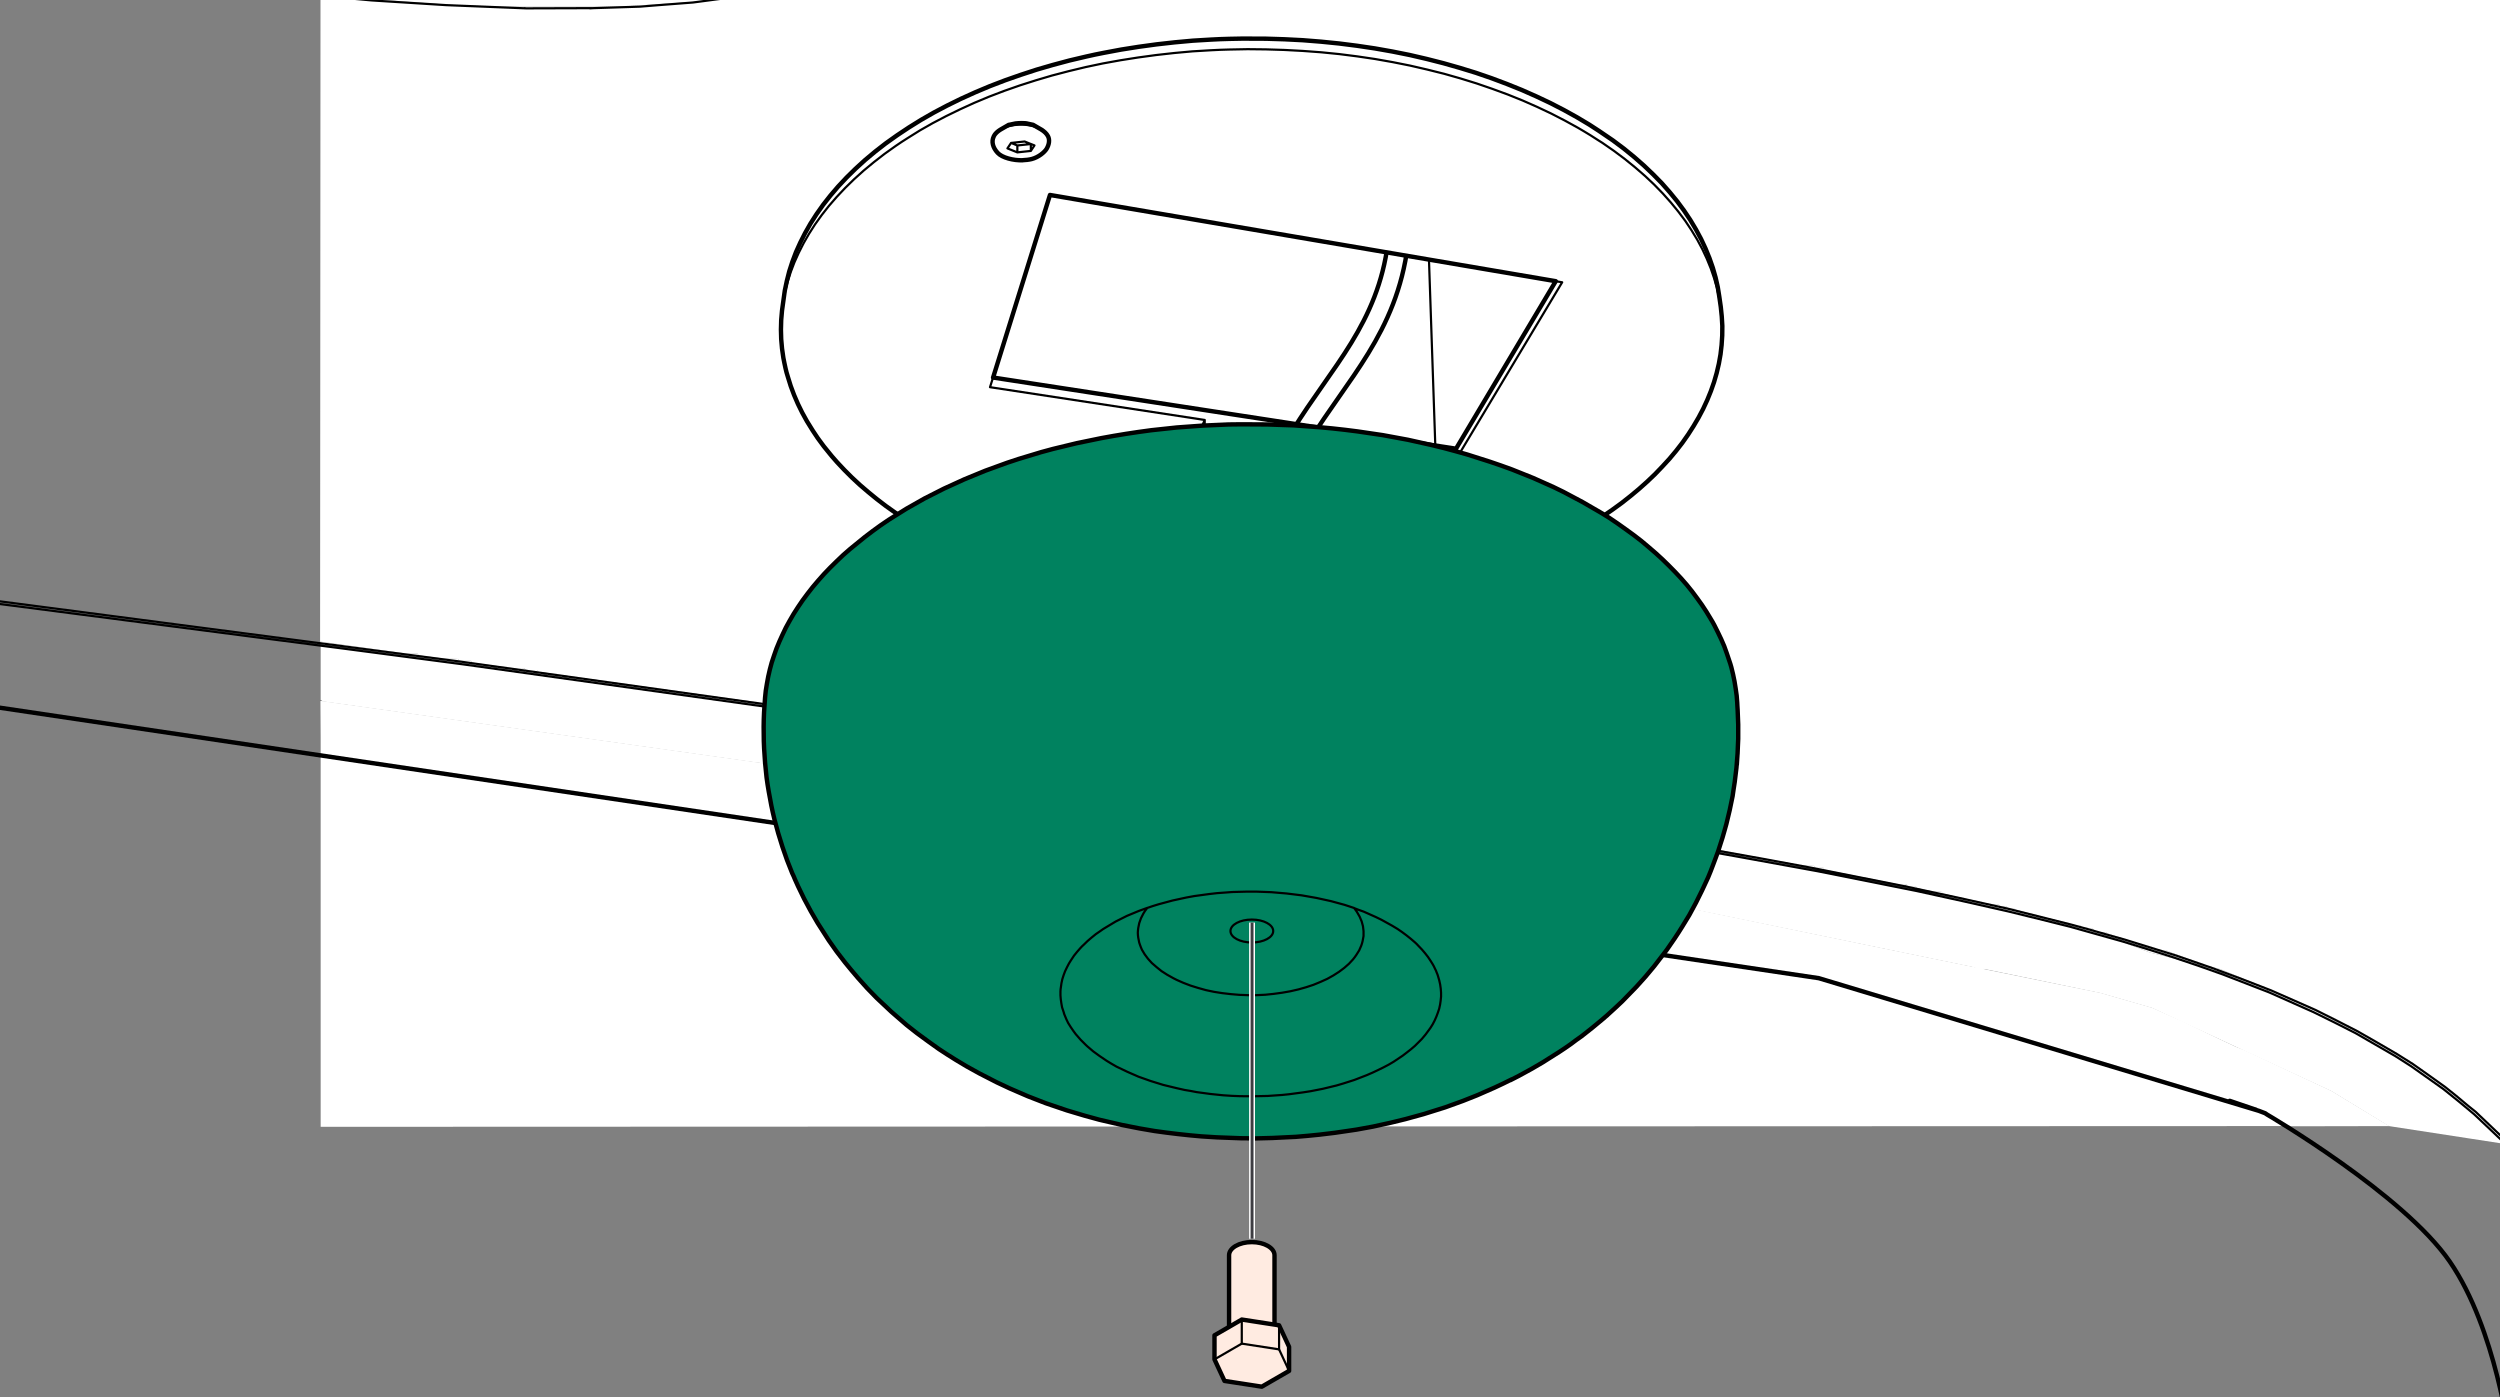 <?xml version="1.0" encoding="UTF-8"?>
<?ezd-metadata name="__in_a_release" value="true"?><?ezd-metadata name="char-count" value="272"?><?ezd-metadata name="normalized-checksum" value="c4ba066d75d1662407af8a63949a65df"?><?ezd-metadata name="__source-resource-uuid" value="a902ceb0-f3bf-11ed-94a1-0242e805d5b5"?><?ezd-metadata name="dita-class" value=""?><?ezd-metadata name="title" value=""?><?ezd-metadata name="__document_owner" value="risto.laitinen@framery.fi"?><?ezd-metadata name="num-open-comments" value="0"?><?ezd-metadata name="__last_modified_revision" value="-1"?><?ezd-metadata name="__document_links_last_processed_rev" value="-1"?><?ezd-metadata name="__has_broken_links" value="false"?><?ezd-metadata name="dita-domains" value=""?><?ezd-metadata name="checksum" value="2886b6c912e6e97a9a1836210ec799b9"?><?ezd-metadata name="__checksum-dirty" value="false"?><?ezd-metadata name="content-type" value=""?><?ezd-metadata name="word-count" value="0"?><?ezd-metadata name="__release-id" value="9257bb03-6fff-4a0c-83df-ee68c746b8e1"?><?ezd-metadata name="__root-resource-uuid" value="a902ceb0-f3bf-11ed-94a1-0242e805d5b5"?><?ezd-metadata name="__last_modified_by" value="admin"?><?ezd-metadata name="status" value="in_progress"?><?ezd-metadata name="uuid" value="68b403b1-5b7c-43b9-8a0e-22c8fc62036d"?><?ezd-metadata name="owner" value="risto.laitinen@framery.fi"?><?ezd-metadata name="created" value="1719569886004"?><?ezd-metadata name="last-modified" value="1749211670022"?><!-- Generator: Adobe Illustrator 27.5.0, SVG Export Plug-In . SVG Version: 6.00 Build 0)  --><svg xmlns="http://www.w3.org/2000/svg" version="1.1" id="Layer_1" x="0px" y="0px" width="170mm" height="95mm" viewBox="0 0 481.89 269.29" enable-background="new 0 0 481.89 269.29" xml:space="preserve">
<rect x="0" y="0" width="481.89" height="269.29" fill="#808080" stroke="none"/>
<g>
	<g>
		<polygon fill-rule="evenodd" clip-rule="evenodd" fill="#FFFFFF" points="279.14,165.77 306.56,171.18 306.92,171.58    308.37,171.43 309.06,171.87 310.11,171.83 378.47,186.12 404.83,191.41 414.81,194.28 421.23,197.11 430.69,201.78    432.65,202.44 449.37,210.31 460.46,217.05 61.81,217.2 61.81,135.13   "/>
		<polygon fill-rule="evenodd" clip-rule="evenodd" fill="#FFFFFF" points="677.18,63.26 605.19,142.24 602.33,145.47    592.18,156.27 592.14,160.81 592.9,162.18 594.28,163.31 597.03,163.27 674.46,80.12 676.45,77.83 677.29,77.11 677.29,217.2    501.91,217.16 502.06,216.51 503.73,214.55 677.29,9.8   "/>
		<polygon fill-rule="evenodd" clip-rule="evenodd" fill="#FFFFFF" points="279.29,166.03 277.22,165.77 279.11,165.81   "/>
		<polygon fill-rule="evenodd" clip-rule="evenodd" fill="#FFFFFF" points="281.54,166.57 281.39,166.35 283.1,166.5   "/>
		<polygon fill-rule="evenodd" clip-rule="evenodd" fill="#FFFFFF" points="251.73,161.86 294.12,168.64 404.83,191.41    414.81,194.28 449.37,210.31 460.46,217.05 440.45,217.09 435.84,214.22 351.09,188.55 61.92,146.92 61.81,135.13   "/>
		<polygon fill-rule="evenodd" clip-rule="evenodd" fill="#FFFFFF" points="136.01,134.44 234.65,148.69 236.46,148.69    236.79,148.98 241.39,149.75 243.24,149.75 243.89,150.14 245.35,150.14 246.36,150.51 251.91,151.23 253.14,151.59    254.23,151.56 298.94,158.7 300.18,159.07 301.26,159.03 302.28,159.39 310.84,160.81 312.33,160.81 312.94,161.17 351.09,167.91    386.7,175.38 406.97,180.75 414.44,183.62 418.72,184.67 428.01,187.5 441.9,193.19 444.36,194.02 446.5,195.37 449,196.42    459.34,202.11 466.08,206.39 477.15,214.91 482.97,220.52 460.43,217.05 449.37,210.31 414.81,194.28 404.83,191.41    382.42,186.77 381.01,186.88 380.65,186.48 295.9,169 276.64,165.41 62.25,135.2 61.81,134.91 61.81,124.47 63.7,124.47   "/>
		<polygon fill-rule="evenodd" clip-rule="evenodd" fill="#FFFFFF" points="66.56,-0.53 86.51,0.92 95.76,1.28 119.51,1.28    134.56,0.3 146.67,-1.48 157.37,-3.98 163.06,-5.75 170.53,-8.58 177.21,-11.92 181.99,-14.6 187.65,-18.56 194.07,-23.89    201.03,-31.18 208.28,-41 214.34,-51.34 220.76,-64.87 227.5,-82.67 233.56,-101.89 239.98,-125.39 240.12,-126.62    677.29,-126.59 677.32,-67.59 676.96,-67.33 568.68,73.7 564.72,79.36 562.58,84.33 562.15,87.44 562.58,93.14 563.31,96    566.54,107.39 570.49,123.53 557.98,138.47 492.59,217.23 483.73,220.7 476.78,213.86 470,208.53 462.17,203.16 452.56,197.83    440.81,192.14 428.01,186.81 425.14,186.08 418.58,183.62 417.71,183.25 416.62,183.29 406.29,179.95 405.96,179.7 404.87,179.7    403.67,179.37 403.42,179.01 401.21,178.65 400.92,178.32 399.87,178.29 388.48,175.35 388.15,175.06 387.07,175.02 386.74,174.7    385.54,174.77 385.25,174.37 383.84,174.33 374.48,172.23 374.23,171.9 372.45,171.83 369.48,171.18 369.26,170.81 367.7,170.85    367.45,170.45 365.67,170.42 351.67,167.62 351.45,167.26 349.93,167.3 349.64,166.9 347.5,166.86 328.54,163.34 328.28,162.98    326.14,162.91 312.43,160.77 312.04,160.73 311.56,160.41 303.01,159.03 301.37,158.96 301.05,158.92 300.87,158.7 299.23,158.63    298.91,158.56 298.73,158.34 292.45,157.51 292.27,157.25 290.31,157.14 290.13,156.89 283.53,156.06 281.39,155.69 272.4,154.02    202.12,143.4 201.86,143.04 199.62,143.04 199.4,142.71 196.9,142.64 182.54,140.57 182.28,140.21 180.03,140.21 179.82,139.85    177.31,139.77 103.84,129.51 103.59,129.15 101.34,129.15 101.09,128.82 98.62,128.75 91.04,127.73 90.79,127.37 88.54,127.37    88.29,127.01 85.78,126.97 80.71,126.32 80.45,125.96 77.59,125.88 61.7,123.67 61.78,-1   "/>
		<polygon fill-rule="evenodd" clip-rule="evenodd" fill="#FFFFFF" points="562.15,87.44 562.58,84.33 564.72,79.36 568.68,73.7    676.96,-67.33 677.32,-67.59 677.29,8.5 642.76,49.48 635.11,59.63 578.29,126.72 577.31,127.62 576.11,127.3 575.46,127.41    499.7,217.23 492.59,217.23 557.98,138.47 570.49,123.53 566.54,107.39 563.31,96 562.58,93.14   "/>
		<polygon fill-rule="evenodd" clip-rule="evenodd" fill="#FFFFFF" points="577.31,127.62 576,129.44 501.7,217.16 499.7,217.23    575.46,127.41 576.11,127.3   "/>
		<polygon fill-rule="evenodd" clip-rule="evenodd" fill="#FFFFFF" points="92.56,-6.55 102.07,-6.55 115.96,-6.92 130.32,-8.22    144.82,-11.19 154.4,-14.39 165.96,-20.3 174.85,-27.08 181.59,-33.86 184.78,-37.81 191.89,-48.11 207.92,-85.86 217.89,-126.48    240.12,-126.62 239.98,-125.39 233.56,-101.89 227.5,-82.67 220.76,-64.87 214.34,-51.34 208.28,-41 201.03,-31.18 194.07,-23.89    187.65,-18.56 181.99,-14.6 177.21,-11.92 170.53,-8.58 163.06,-5.75 157.37,-3.98 146.67,-1.48 134.56,0.3 119.51,1.28    95.76,1.28 86.51,0.92 66.56,-0.53 61.78,-1 61.81,-8.73   "/>
		<polygon fill-rule="evenodd" clip-rule="evenodd" fill="#FFFFFF" points="77.59,125.88 80.45,125.96 80.71,126.32 85.78,126.97    88.29,127.01 88.54,127.37 90.79,127.37 91.04,127.73 98.62,128.75 101.09,128.82 101.34,129.15 103.59,129.15 103.84,129.51    177.31,139.77 179.82,139.85 180.03,140.21 182.28,140.21 182.54,140.57 196.9,142.64 199.4,142.71 199.62,143.04 201.86,143.04    202.12,143.4 272.4,154.02 281.39,155.69 276.31,155.11 176.59,140.14 61.78,124.22 61.7,123.67   "/>
		<polygon fill-rule="evenodd" clip-rule="evenodd" fill="#FFFFFF" points="290.13,156.89 290.31,157.14 290.06,157.25    285.2,156.53 283.53,156.06   "/>
		<polygon fill-rule="evenodd" clip-rule="evenodd" fill="#FFFFFF" points="290.31,157.14 292.27,157.25 292.45,157.51    292.2,157.61   "/>
		<polygon fill-rule="evenodd" clip-rule="evenodd" fill="#FFFFFF" points="298.73,158.34 298.91,158.56 298.04,158.7    293.76,157.94 292.45,157.51   "/>
		<polygon fill-rule="evenodd" clip-rule="evenodd" fill="#FFFFFF" points="299.23,158.63 300.87,158.7 301.05,158.92    300.14,159.07   "/>
		<polygon fill-rule="evenodd" clip-rule="evenodd" fill="#FFFFFF" points="311.56,160.41 312.04,160.73 310.84,160.81    302.28,159.39 301.37,158.96 303.01,159.03   "/>
		<polygon fill-rule="evenodd" clip-rule="evenodd" fill="#FFFFFF" points="326.14,162.91 328.28,162.98 328.54,163.34    347.5,166.86 349.64,166.9 349.93,167.3 351.45,167.26 351.67,167.62 365.67,170.42 367.45,170.45 367.7,170.85 369.26,170.81    369.48,171.18 372.45,171.83 374.23,171.9 374.48,172.23 383.84,174.33 385.25,174.37 385.54,174.77 386.74,174.7 387.07,175.02    388.15,175.06 388.48,175.35 399.87,178.29 400.92,178.32 401.21,178.65 403.42,179.01 403.67,179.37 404.87,179.7 405.96,179.7    406.29,179.95 416.62,183.29 417.71,183.25 418.58,183.62 425.14,186.08 428.01,186.81 440.81,192.14 452.56,197.83    462.17,203.16 470,208.53 476.78,213.86 483.73,220.7 482.93,220.52 477.15,214.91 466.08,206.39 459.34,202.11 449.37,196.74    441.17,192.83 425.87,186.81 418.72,184.67 414.44,183.62 406.97,180.75 386.7,175.38 351.09,167.91 312.94,161.17 312.43,160.77      "/>
		<polygon fill-rule="evenodd" clip-rule="evenodd" fill="#FFFFFF" points="61.81,-8.95 61.81,-126.59 217.89,-126.62    207.92,-85.86 191.89,-48.11 184.78,-37.81 181.59,-33.86 174.85,-27.08 165.96,-20.3 154.4,-14.39 144.82,-11.19 130.32,-8.22    115.96,-6.92 102.07,-6.55 92.56,-6.55 62.61,-8.69   "/>
		<polygon fill-rule="evenodd" clip-rule="evenodd" fill="#FFFFFF" points="677.32,9.55 676.42,10.85 641.31,52.3 639.64,53.83    640.08,52.85 644.9,47.01 677.14,8.71 677.29,8.75   "/>
		<polygon fill-rule="evenodd" clip-rule="evenodd" fill="#FFFFFF" points="639.61,54.19 639.17,54.84 639.14,54.12 639.64,53.83    "/>
		<polygon fill-rule="evenodd" clip-rule="evenodd" fill="#FFFFFF" points="601.75,108.77 599.61,114.97 598.45,120.55    597.87,128.53 597.87,121.02 598.81,113.45 599.9,109.89 600.52,108.44   "/>
		<polygon fill-rule="evenodd" clip-rule="evenodd" fill="#FFFFFF" points="592.18,156.27 602.33,145.47 605.19,142.24    677.29,63.22 677.29,76.89 674.46,80.12 597.03,163.27 594.28,163.31 592.9,162.18 592.14,160.81   "/>
	</g>
	<g>

			<path fill="none" stroke="#000000" stroke-width="0.425" stroke-linecap="round" stroke-linejoin="round" stroke-miterlimit="10" d="    M501.22,217.81L677.83,9.26 M501.88,217.81l175.95-207.5 M504.34,217.81L677.83,14.37"/>

			<path fill="none" stroke="#000000" stroke-width="0.425" stroke-linecap="round" stroke-linejoin="round" stroke-miterlimit="10" d="    M483.76,221.29c-1.6-1.52-5.24-5-6.87-6.52c-2.9-2.43-2.9-2.43-5.87-4.82c-3.15-2.25-3.15-2.21-6.31-4.46    c-1.49-0.94-1.49-0.94-3.01-1.92c-3.84-2.21-3.81-2.21-7.65-4.42c-4.06-2.07-4.06-2.07-8.12-4.06c-4.28-1.92-4.28-1.92-8.56-3.81    c-4.5-1.74-4.5-1.74-8.99-3.48c-4.68-1.67-4.68-1.67-9.43-3.26c-4.86-1.56-4.86-1.52-9.76-3.05c-5.11-1.45-5.11-1.45-10.19-2.86    c-6.02-1.49-6.02-1.52-12-2.97c-8.78-1.99-8.78-1.99-17.59-3.92c-9.54-1.92-9.54-1.92-19.07-3.81    c-15.48-2.83-15.48-2.83-30.93-5.58c-20.34-3.41-20.34-3.41-40.72-6.75c-32.46-4.97-32.46-4.97-64.91-9.9    c-18.82-2.76-18.82-2.76-37.68-5.48c-43.48-6.09-43.48-6.09-86.96-12.18C75.23,126.14-19.41,113.95-33.3,112.1 M126.94,0.99    c3.3-0.25,3.3-0.25,6.64-0.51c4.79-0.62,4.79-0.62,9.61-1.27c4.82-0.91,4.82-0.94,9.65-1.89 M202.23-32.66    c-0.44,0.58-0.44,0.58-0.87,1.12c-2.57,2.86-2.57,2.86-5.15,5.69c-1.63,1.6-1.63,1.6-3.3,3.15c-2.97,2.47-2.97,2.47-5.98,4.9    c-3.15,2.14-3.15,2.14-6.38,4.24c-3.37,1.85-3.41,1.85-6.82,3.66C171-8.66,171-8.66,168.21-7.5c-3.7,1.34-3.7,1.34-7.43,2.65    c-3.95,1.12-3.95,1.12-7.94,2.18 M207.23-39.37c3.08-4.93,3.08-4.93,6.06-9.94c2.79-5.44,2.76-5.44,5.48-10.95    c0.98-2.14,0.98-2.14,1.89-4.28c2.03-5.19,2.03-5.19,4.06-10.37 M224.71-74.91c0.87-2.18,0.87-2.18,1.7-4.39    c3.05-9.21,3.08-9.21,6.02-18.42c3.59-12.8,3.52-12.84,7.04-25.67c0.4-1.63,0.4-1.63,0.8-3.3 M405.71,180.03    c-3.15-0.91-3.15-0.91-6.35-1.78c-5.98-1.52-5.98-1.52-11.97-3.01c-9.79-2.18-9.79-2.18-19.62-4.28 M405.71,180.03    c1.96,0.54,1.96,0.54,3.88,1.09c4.93,1.52,4.93,1.52,9.83,3.05c3.37,1.16,3.37,1.16,6.71,2.32 M431.6,188.51    c3.08,1.2,3.08,1.2,6.16,2.39c4.28,1.89,4.28,1.89,8.56,3.77c4.06,2.03,4.06,2.03,8.09,4.1c3.84,2.18,3.84,2.21,7.65,4.42    c1.52,0.94,1.52,0.94,3.01,1.89c3.12,2.21,3.15,2.21,6.27,4.46c2.1,1.67,2.1,1.67,4.17,3.41 M562.29,87.12    c-0.07,0.54-0.07,0.54-0.11,1.09c0.11,1.99,0.11,1.99,0.29,3.99c0.15,0.83,0.15,0.83,0.29,1.67c0.73,2.86,0.73,2.86,1.45,5.77    c1.6,5.4,1.63,5.4,3.19,10.84c1.63,6.45,1.63,6.45,3.19,12.91 M499.3,217.81c38.15-45.22,38.15-45.22,76.26-90.44    c0.25-0.36,0.25-0.4,0.51-0.8c0.22-0.54,0.22-0.54,0.4-1.05 M570.6,123.38c0.33,0.62,0.33,0.65,0.73,1.23    c0.69,0.76,0.69,0.76,1.41,1.49c0.54,0.4,0.58,0.4,1.16,0.76c0.29,0.15,0.33,0.15,0.62,0.25c1.09,0.22,1.09,0.22,2.18,0.44     M562.29,87.12c0.15-1.27,0.15-1.27,0.29-2.54c0.33-1.09,0.33-1.09,0.69-2.14c0.83-1.7,0.83-1.7,1.7-3.37    c1.16-1.7,1.16-1.7,2.36-3.41 M569.36,76.46c-1.2,1.63-1.2,1.63-2.36,3.3c-0.8,1.6-0.8,1.63-1.6,3.23    c-0.29,1.02-0.29,1.02-0.54,2.03c-0.15,1.7-0.15,1.7-0.22,3.41c0.22,1.85,0.25,1.85,0.51,3.66c0.18,0.8,0.18,0.8,0.4,1.56    c0.83,2.79,0.83,2.79,1.7,5.55c1.78,5.4,1.81,5.4,3.59,10.81c1.52,5.4,1.49,5.4,2.97,10.84c0.25,1.12,0.25,1.12,0.47,2.25     M584.99,78.92c7.8-10.08,7.8-10.08,15.59-20.13c5.98-7.58,5.98-7.58,12-15.19c32.6-40.98,32.6-40.98,65.24-81.96 M585.25,118.59    c-1.49-4.79-1.49-4.79-2.94-9.57c-0.83-3.08-0.83-3.12-1.63-6.2c-0.29-1.41-0.29-1.41-0.58-2.83c-0.25-1.56-0.29-1.56-0.51-3.15    c-0.15-2.14-0.15-2.14-0.22-4.32c0.18-1.78,0.18-1.78,0.4-3.55c0.51-1.74,0.54-1.74,1.12-3.45c0.62-1.27,0.62-1.27,1.27-2.5    c1.38-2.07,1.38-2.07,2.83-4.1 M584.99,78.92c0.4,0,0.4,0,0.83,0.04c0.4-0.07,0.4-0.07,0.76-0.15c0.33-0.18,0.33-0.18,0.65-0.33    c0.22-0.22,0.22-0.22,0.4-0.4 M586.7,116.89c-1.2-4.57-1.2-4.57-2.39-9.1c-0.65-3.19-0.65-3.19-1.31-6.38    c-0.25-1.41-0.25-1.41-0.47-2.83c-0.15-1.67-0.18-1.67-0.33-3.34c0-2.21,0-2.21,0.04-4.42c0.25-1.81,0.29-1.81,0.58-3.66    c0.07-0.33,0.07-0.33,0.22-0.62 M615.2,42.98c-0.29,0.22-0.29,0.22-0.62,0.4c-0.36,0.15-0.36,0.15-0.73,0.22    c-0.65,0.04-0.65,0.04-1.27,0 M652.88,37.65c-2.76-3.12-2.76-3.12-5.58-6.16c-6.13-5.95-6.16-5.95-12.37-11.82    c-0.33-0.29-0.33-0.29-0.69-0.51 M-65.21,107.38l153.64,20.1l-0.62-0.07 M85.42,0.95l0.62,0.04l-14.4-0.91l-10.3-0.94 M86.04,0.99    l15.38,0.62l12.91-0.04l-0.62,0.04 M195.16,142.53l0.44,0.07l-19.37-2.83l-87.8-12.29 M101.41,1.61l-0.33-0.04 M114.32,1.57    l9.03-0.29l3.59-0.29l-0.58,0.04 M152.84-2.67l-0.58,0.11 M201.83-32.12l0.4-0.54 M195.59,142.6l0.62,0.07L195.59,142.6     M196.79,142.78l0.58,0.07l-1.16-0.18 M197.37,142.86l52.4,7.83l-0.58-0.11 M202.23-32.66l4.21-5.62l-0.11,0.11 M206.43-38.28    l0.87-1.16 M224.71-74.91l-0.25,0.62 M249.77,150.69l14.47,2.18l-0.62-0.07 M264.24,152.86l7.83,1.23l-0.62-0.11 M272.07,154.1    l0.58,0.11L272.07,154.1 M272.65,154.21l2.43,0.36l-0.62-0.11 M275.08,154.57l32.96,5.44l-0.47-0.11 M308.05,160.01l10.37,1.7    l-0.62-0.11 M318.42,161.71l21.69,3.88l-0.62-0.11 M349.13,167.26l0.58,0.11l-9.61-1.78 M349.71,167.37l18.06,3.59l-0.58-0.15     M405.09,179.84l0.62,0.18 M426.12,186.48l-0.54-0.18 M426.12,186.48l5.48,2.03l-0.62-0.22 M475.51,212.95l-0.58-0.47 M437,190.62    l0.22,0.11 M475.51,212.95l0.4,0.33L475.51,212.95 M475.91,213.28l1.31,1.05l7.27,6.92 M492.38,217.81l17.95-21.07l-0.51,0.58     M562.22,87.73l0.07-0.62 M570.6,123.38l-78.37,94.43 M576.47,125.52l-0.8-0.33l-0.62-0.54l-0.76-1.56l-1.92,0.4l-1.78-0.11     M576.69,127.55l-0.62-0.11 M571.54,124.87l-61.21,71.88 M567.33,75.66l1.02,0.51l1.02,0.29 M626.01-0.82l0.47-0.58l-59.15,77.06     M677.83-64.29L569.36,76.46l15.63,2.47 M576.69,127.55l0.87,0.11 M578.5,126.57l-2.28-0.29 M576.47,125.52l2.61,0.36     M587.64,78.09l-2.79,4.06 M583.04,86.54l-0.07,0.18 M583.04,86.54l0.4-1.2l-0.11,0.36 M583.76,84.4l0.11-0.25l-0.44,1.2    l0.04-0.11 M585.03,81.93l-1.16,2.21l0.04-0.18 M587.64,78.09l0.33-0.54 M587.75,77.98l15.34-19.76l-0.07,0.07 M603.09,58.21    l0.47-0.62l-0.4,0.54 M603.56,57.6l1.92-2.39l-0.51,0.65 M605.48,55.2l9.72-12.22 M614.77,43.27l63.06-78.87 M677.83-35.42    l-62.63,78.4l0.11-0.15 M626.48-1.4l3.7-4.82l-0.51,0.65 M630.18-6.23l16.17-21.11l-0.47,0.62 M649.54-31.47l0.47-0.65l-3.66,4.79     M677.83-68.35l-27.81,36.23 M203.24-34h-0.04 M207.27-39.41l-0.07,0.07"/>

			<path fill="none" stroke="#000000" stroke-width="0.425" stroke-linecap="round" stroke-linejoin="round" stroke-miterlimit="10" d="    M181.01-38.83c-7.25,7.94-7.33,8.05-14.98,15.63c-7,4.24-7.11,4.21-14.36,8.09c-8.59,2.68-8.67,2.72-17.37,5.04    c-12.8,1.49-12.84,1.56-25.67,2.61C84.99-8.22,84.95-8.22,61.34-9.49 M61.34-41.37c6.6,0.62,6.64,0.62,13.24,1.09    c10.81,0.04,10.81,0.11,21.61-0.04c6.67-0.76,6.67-0.76,13.31-1.74c2.79-0.91,2.83-0.91,5.55-1.96c2.36-1.52,2.39-1.52,4.68-3.15    c1.78-1.74,1.74-1.78,3.52-3.55c0.54-0.69,0.58-0.69,1.09-1.38c3.99-6.89,4.13-6.82,7.87-13.78c4.06-11.53,4.03-11.6,7.8-23.25    c2.83-12.44,2.86-12.47,5.44-24.99 M211.29-126.7l-12.33,50.55l-17.95,37.32 M145.44-114.11l-40.65-8.3L84.7-126.7 M145.44-114.11    l1.78-12.58"/>

			<path fill="none" stroke="#000000" stroke-width="0.425" stroke-linecap="round" stroke-linejoin="round" stroke-miterlimit="10" d="    M677.83,76.64c-40.29,43.26-40.29,43.26-80.58,86.53c-0.18,0.18-0.18,0.18-0.36,0.29c-0.25,0.11-0.25,0.11-0.51,0.22    c-0.29,0.04-0.29,0.04-0.58,0.07c-0.33,0-0.33,0-0.62-0.04c-0.29-0.07-0.29-0.07-0.58-0.15c-0.25-0.15-0.25-0.15-0.54-0.25    c-0.15-0.11-0.15-0.11-0.33-0.22c-0.11-0.11-0.11-0.11-0.22-0.22c-0.25-0.29-0.25-0.29-0.51-0.58c-0.29-0.36-0.29-0.36-0.51-0.76    c-0.22-0.54-0.22-0.54-0.4-1.09c-0.11-0.65-0.11-0.65-0.15-1.31c0.07-1.23,0.07-1.23,0.22-2.47 M592.18,156.67l85.66-93.92     M641.2,52.52l-0.15-0.76l-2.36,3.26l-1.56,2.32 M641.06,51.76l1.99-2.5l34.78-41.12"/>
	</g>

		<path fill="none" stroke="#000000" stroke-width="0.851" stroke-linecap="round" stroke-linejoin="round" stroke-miterlimit="10" d="   M436.67,214.62l0.33,0.22l-0.36-0.25l-1.23-0.47l-84.82-25.57L-92.28,122.7 M434.9,213.93l-5.11-1.74 M434.61,213.82l0.15,0.04    M437,214.84c0,0,26.3,15.35,35.23,28.37c8.94,13.02,11.49,34.21,11.49,34.21"/>
</g>
<g>
	<polygon display="none" fill-rule="evenodd" clip-rule="evenodd" fill="#FFEBE1" points="277.57,99.94 159.27,82.82 196.51,19.77   318.28,38.52  "/>
	<path display="none" fill-rule="evenodd" clip-rule="evenodd" fill="#FFEBE1" d="M196.51,19.72l-37.23,63.09l118.58,17.33   l41.22-61.8L196.51,19.72z M276.98,99.28l-0.91-0.1l1.85-2.85l0.18-1.25l-0.52-1.27l-1.53-0.45h-1.62l-1.84,0.7l-2.3,3.26   l0.05,1.04L160.76,82.4l30.24-51.25l84.24,12.69l6.64-10.46l35.58,5.4L276.98,99.28z"/>
	<g>

			<path fill="none" stroke="#000000" stroke-width="0.425" stroke-linecap="round" stroke-linejoin="round" stroke-miterlimit="10" d="    M196.79,25.06c0.32,0.21,0.32,0.21,0.49,0.32c0.32,0.21,0.32,0.21,0.6,0.32c0.39,0.11,0.39,0.11,0.71,0.21c0.39,0,0.39,0,0.81,0    c0.39,0,0.39,0,0.81,0c0.39-0.11,0.39-0.11,0.81-0.21c0.32-0.11,0.32-0.11,0.71-0.21c0.21-0.21,0.21-0.21,0.49-0.32    c0.21-0.21,0.21-0.21,0.32-0.39c1.03-1.63,1.03-1.63,1.91-3.11 M277.75,95.23c-0.21-0.21-0.21-0.21-0.39-0.32    c-0.32-0.21-0.32-0.21-0.6-0.32c-0.32-0.11-0.32-0.11-0.71-0.11c-0.39-0.11-0.39-0.11-0.81-0.11c-0.32,0-0.32,0-0.71,0.11    c-0.39,0-0.39,0-0.81,0.11c-0.32,0.11-0.32,0.11-0.6,0.21c-0.32,0.21-0.32,0.21-0.49,0.32c-0.21,0.21-0.21,0.21-0.39,0.39    c-0.92,1.41-0.92,1.41-1.91,2.93 M197.81,24.03c0.11-0.21,0.11-0.21,0.21-0.32c0.21-0.11,0.21-0.11,0.32-0.21    c0.21-0.11,0.21-0.11,0.39-0.11c0.21-0.11,0.21-0.11,0.49-0.11c0.21,0,0.21,0,0.39,0c0.32,0,0.32,0,0.49,0    c0.21,0,0.21,0,0.49,0.11c0.21,0.11,0.21,0.11,0.32,0.11c0.21,0.11,0.21,0.11,0.32,0.32 M201.35,24.56    c-0.11,0.11-0.11,0.11-0.21,0.21c-0.11,0.11-0.11,0.11-0.32,0.21c-0.21,0.11-0.21,0.11-0.39,0.21c-0.21,0-0.21,0-0.39,0.11    c-0.32,0-0.32,0-0.49,0c-0.21,0-0.21,0-0.49,0c-0.21-0.11-0.21-0.11-0.39-0.11c-0.21-0.11-0.21-0.11-0.39-0.21 M201.14,23.75    c-0.11,0.11-0.11,0.11-0.32,0.21c-0.21,0-0.21,0-0.39,0.11c-0.21,0.11-0.21,0.11-0.39,0.11c-0.32,0-0.32,0-0.49,0    c-0.32,0-0.32,0-0.49,0c-0.21,0-0.21,0-0.39-0.11c-0.21-0.11-0.21-0.11-0.39-0.21c-0.11,0-0.11,0-0.21-0.11 M270.29,97.32    c0.92-1.41,0.92-1.41,1.91-2.83c0.21-0.21,0.21-0.21,0.32-0.39c0.32-0.21,0.32-0.21,0.6-0.32c0.32-0.11,0.32-0.11,0.6-0.21    c0.39-0.11,0.39-0.11,0.71-0.21c0.39,0,0.39,0,0.81,0c0.42,0,0.39,0,0.81,0c0.32,0.11,0.32,0.11,0.71,0.21    c0.32,0.11,0.32,0.11,0.6,0.21c0.21,0.21,0.21,0.21,0.39,0.32 M274.81,96.82c-0.21,0-0.21,0-0.32,0    c-0.21-0.11-0.21-0.11-0.39-0.11c-0.21-0.11-0.21-0.11-0.39-0.21c-0.11-0.11-0.11-0.11-0.21-0.21 M273.4,95.73    c0.11-0.11,0.11-0.21,0.21-0.32c0.11,0,0.11,0,0.32-0.11c0.21-0.11,0.21-0.11,0.39-0.21c0.21,0,0.21,0,0.39-0.11    c0.21,0,0.21,0,0.49,0c0.21,0,0.21,0,0.39,0c0.21,0.11,0.21,0.11,0.39,0.11c0.21,0.11,0.21,0.11,0.39,0.21    c0.11,0.11,0.11,0.11,0.32,0.21 M276.72,96.22c-0.11,0.11-0.11,0.11-0.21,0.21c-0.11,0.11-0.11,0.11-0.32,0.21    c-0.21,0-0.21,0-0.39,0.11c-0.21,0-0.21,0-0.39,0.11c-0.32,0-0.32,0-0.6,0 M276.54,95.3c-0.21,0.11-0.21,0.11-0.32,0.21    c-0.21,0.11-0.21,0.11-0.39,0.21c-0.21,0-0.21,0-0.39,0c-0.32,0.11-0.32,0.11-0.49,0.11c-0.21,0-0.21,0-0.49-0.11    c-0.21,0-0.21,0-0.39-0.11c-0.21-0.11-0.21-0.11-0.39-0.21 M159.21,82.82l37.3-63.1l122.57,18.63l-41.22,61.8L159.21,82.82     M160.73,82.4l36.59-61.9l1.2,0.11l-1.91,3.22l-0.11,0.39v0.39l0.32,0.39 M204.46,21.63l112.99,17.15l-40.34,60.59l-1.1-0.11    l1.91-2.93l0.11-0.39v-0.39l-0.32-0.32 M270.29,98.45L160.73,82.4 M276.93,93.71l-1.7-49.88l-84.28-12.69 M198.2,24.95l-0.32-0.21    l-0.11-0.21l-0.11-0.32l0.11-0.21 M201.24,23.86l0.21,0.21v0.21l-0.11,0.32 M196.51,24.24v-1.1l0.11-0.39l1.31-2.12 M196.51,19.72     M270.29,98.45v-1.1 M277.75,94.1l0.21,0.39l0.11,0.39v0.92 M273.5,96.33l-0.21-0.21v-0.21l0.11-0.21 M276.72,95.52l0.11,0.21    v0.21l-0.11,0.32 M277.15,99.33l-0.11-1.7 M275.24,43.8l6.65-10.39 M319.07,38.35"/>
	</g>
</g>
<g>
	<defs>
		<polygon id="SVGID_1_" points="260.28,30.3 281.16,33.47 288.29,112.96 250.23,172.43 189.91,153.83   "/>
	</defs>
	<clipPath id="SVGID_00000158749619229682948000000012129430311610358964_">
		<use xmlns:xlink="http://www.w3.org/1999/xlink" overflow="visible" xlink:href="#SVGID_1_"/>
	</clipPath>
	<g clip-path="url(#SVGID_00000158749619229682948000000012129430311610358964_)">

			<path fill="none" stroke="#000000" stroke-width="4.7" stroke-linecap="round" stroke-linejoin="round" stroke-miterlimit="10" d="    M242.34,105.77c6.34-35.94,38.48-37.21,23.68-90.06"/>
		<path fill="none" stroke="#FFFFFF" stroke-width="3" stroke-linecap="round" stroke-linejoin="round" stroke-miterlimit="10" d="    M242.34,105.77c6.34-35.94,38.48-37.21,23.68-90.06"/>
	</g>
</g>
<g>
	<path fill-rule="evenodd" clip-rule="evenodd" fill="#FFFFFF" d="M330.93,54.73l-1.04-3.78l-1.88-4.67l-2.58-4.5l-2.25-3.11   l-1.72-2.06l-1.37-1.56l-3.81-3.78l-4.66-3.79l-5.36-3.62l-5.52-3.11l-6.04-2.93l-6.04-2.41l-7.75-2.6l-9.66-2.41l-8.8-1.56   l-7.06-0.86l-7.43-0.51h-13.51l-3.09,0.18l-7.43,0.69l-6.2,0.86l-7.41,1.39l-7.61,1.9l-7.06,2.25l-7.59,2.92l-6.73,3.28l-6.55,3.79   l-5.53,3.97l-3.09,2.58l-3.99,3.95l-2.23,2.58l-2.25,2.93l-2.35,3.86l-1.55,3.11l-1.09,2.71l-1.21,4.3l-0.81,5.76v5.8l0.51,3.64   l0.86,3.44l1.74,4.48l2.23,4.15l2.62,3.78l1.88,2.27l2.42,2.74l3.79,3.44l3.62,2.93l3.99,2.76l5.48,3.3l6.22,3.09l7.08,2.93   l6.2,2.09l7.41,2.06l6.39,1.39l6.03,1.02l6.9,0.88l6.55,0.51l4.15,0.18h9.08l6.55-0.35l8.34-0.81l8.45-1.37l8.45-1.91l8.24-2.46   l6.78-2.53l4.99-2.25l3.57-1.77l4.13-2.27l5.45-3.53l3.71-2.85l2.76-2.41l2.85-2.67l1.04-1.21l2.34-2.83l1.77-2.37l2.42-3.97   l1.55-3.27l1.21-3.28l1.04-4.3l0.35-2.6v-5.74L330.93,54.73z M280.65,86.49l-89.24-13.7l10.96-35.2l97.49,16.62L280.65,86.49z"/>
	<g>
		<polygon fill-rule="evenodd" clip-rule="evenodd" fill="#FFFFFF" points="266.27,96.29 266.6,96.48 266.78,97.34 266.78,99.12    266.6,99.64 265.76,100.52 264.14,101.31 262.23,101.65 260.73,101.65 259.13,101.37 258.99,99.73 258.8,99.73 257.73,100.43    257.11,100.45 256.59,99.59 256.59,97.22 257.76,95.09   "/>
		<polygon fill-rule="evenodd" clip-rule="evenodd" fill="#FFFFFF" points="254.53,94.57 254.53,97.75 254.36,98.08 253.14,99.12    251.19,99.77 247.61,99.75 247.05,99.64 246.94,97.85 245.5,98.75 245.05,98.73 244.34,97.69 244.34,95.32 245.33,93.37    246.42,93.37   "/>
		<polygon fill-rule="evenodd" clip-rule="evenodd" fill="#FFFFFF" points="239.51,92.34 242.27,92.86 242.29,95.85 241.76,96.71    240.37,97.57 238.77,98.03 235.54,98.03 234.86,97.87 234.7,95.95 233.42,96.82 232.61,96.82 232.1,96.11 232.08,93.25    232.91,91.48 233.65,91.48   "/>
	</g>
	<g>

			<path fill="none" stroke="#000000" stroke-width="0.425" stroke-linecap="round" stroke-linejoin="round" stroke-miterlimit="10" d="    M256.67,99.82c-0.05-0.12-0.05-0.12-0.12-0.25c-0.04-0.19-0.04-0.19-0.07-0.39c0-0.18,0-0.19,0-0.37    c0.05-0.19,0.05-0.19,0.11-0.39c0.11-0.19,0.11-0.19,0.21-0.37c0.14-0.18,0.14-0.18,0.28-0.35c0.19-0.18,0.19-0.18,0.39-0.33    c0.23-0.16,0.23-0.16,0.46-0.32c0.26-0.12,0.26-0.12,0.53-0.26c0.3-0.11,0.3-0.11,0.6-0.23c0.32-0.09,0.32-0.09,0.63-0.18    c0.33-0.07,0.33-0.07,0.67-0.14c0.35-0.04,0.35-0.04,0.7-0.09c0.37-0.02,0.37-0.02,0.72-0.02c0.35,0,0.35,0,0.7,0.02    c0.35,0.04,0.35,0.04,0.7,0.07c0.33,0.07,0.33,0.07,0.67,0.12c0.18,0.05,0.18,0.05,0.35,0.11 M257.36,100.61    c-0.18-0.16-0.18-0.16-0.35-0.32c-0.14-0.18-0.14-0.18-0.26-0.35c-0.04-0.07-0.04-0.07-0.07-0.12 M259.13,101.45    c0.18,0.04,0.18,0.04,0.35,0.09c0.33,0.05,0.33,0.05,0.65,0.12c0.35,0.04,0.35,0.04,0.69,0.07c0.35,0.02,0.35,0.02,0.7,0.02    c0.35-0.02,0.35-0.02,0.7-0.04c0.33-0.04,0.33-0.04,0.69-0.07c0.33-0.07,0.33-0.07,0.67-0.14c0.32-0.09,0.32-0.09,0.63-0.18    c0.3-0.11,0.3-0.11,0.58-0.21c0.26-0.14,0.26-0.14,0.53-0.26c0.23-0.16,0.23-0.16,0.46-0.3c0.19-0.16,0.21-0.16,0.39-0.33    c0.16-0.18,0.16-0.18,0.3-0.35c0.12-0.18,0.12-0.18,0.21-0.37c0.07-0.18,0.07-0.18,0.12-0.37c0.02-0.19,0.02-0.19,0.04-0.39     M266.83,98.75c-0.04-0.19-0.04-0.19-0.09-0.39c-0.07-0.18-0.07-0.18-0.16-0.37c-0.14-0.18-0.14-0.18-0.26-0.35    c-0.18-0.16-0.18-0.16-0.35-0.32c-0.04-0.04-0.04-0.04-0.07-0.05 M264.19,96.46l-6.76,4.2l-0.07-0.05 M256.48,99.19l-0.04-1.6     M265.86,96.31l0.04,0.97l-6.76,4.18 M266.83,98.75l-0.09-2.32 M259.13,101.45l-0.04-1.83 M264.19,96.46l-0.02-0.4 M264.18,96.36    l0.39-0.25"/>

			<path fill="none" stroke="#000000" stroke-width="0.425" stroke-linecap="round" stroke-linejoin="round" stroke-miterlimit="10" d="    M245.24,98.84c-0.19-0.16-0.19-0.16-0.37-0.32c-0.16-0.18-0.16-0.18-0.3-0.35c-0.09-0.19-0.11-0.19-0.19-0.37    c-0.05-0.19-0.05-0.19-0.11-0.39c0-0.19,0-0.19,0-0.39c0.05-0.19,0.05-0.19,0.09-0.39c0.11-0.19,0.11-0.19,0.19-0.37    c0.14-0.19,0.14-0.19,0.28-0.37c0.18-0.18,0.18-0.18,0.37-0.33c0.23-0.16,0.23-0.16,0.46-0.3c0.25-0.14,0.25-0.14,0.51-0.28    c0.3-0.12,0.3-0.12,0.58-0.23c0.32-0.09,0.32-0.09,0.65-0.18c0.33-0.07,0.33-0.07,0.67-0.14c0.35-0.05,0.35-0.05,0.7-0.09    c0.35-0.02,0.35-0.02,0.72-0.04c0.35,0.02,0.35,0.02,0.7,0.02c0.35,0.04,0.35,0.04,0.7,0.09c0.33,0.05,0.33,0.05,0.69,0.12    c0.18,0.05,0.18,0.05,0.35,0.09 M247.05,99.7c0.18,0.04,0.18,0.04,0.35,0.09c0.33,0.05,0.33,0.05,0.67,0.12    c0.33,0.04,0.33,0.04,0.69,0.07c0.35,0.02,0.35,0.02,0.7,0.02c0.35-0.02,0.35-0.02,0.7-0.04c0.35-0.04,0.35-0.04,0.69-0.07    c0.33-0.07,0.33-0.07,0.67-0.14c0.32-0.09,0.32-0.09,0.63-0.18c0.3-0.11,0.3-0.11,0.58-0.23c0.26-0.12,0.26-0.12,0.53-0.26    c0.23-0.14,0.23-0.14,0.44-0.3c0.16-0.12,0.16-0.14,0.32-0.26c0.04-0.04,0.04-0.04,0.07-0.05c0.14-0.19,0.14-0.18,0.28-0.37    c0.11-0.18,0.11-0.18,0.19-0.37c0.07-0.19,0.07-0.19,0.11-0.39c0.02-0.19,0.02-0.19,0.02-0.39c-0.05-0.19-0.05-0.19-0.09-0.39    c-0.09-0.18-0.09-0.18-0.19-0.37c-0.12-0.18-0.14-0.18-0.28-0.35c-0.18-0.18-0.18-0.18-0.35-0.33c-0.04-0.02-0.04-0.02-0.07-0.05     M247.03,97.78l-1.72,1.11l-0.07-0.05 M251.93,94.64l-4.9,3.14l0.02,1.91l6.64-4.23l-0.02-0.97 M244.27,95.6v1.42 M251.93,94.64    v-0.4 M251.93,94.62l0.47-0.3 M254.67,96.96l-0.05-2.32"/>

			<path fill="none" stroke="#000000" stroke-width="0.425" stroke-linecap="round" stroke-linejoin="round" stroke-miterlimit="10" d="    M150.99,57.98c0.18-0.93,0.18-0.93,0.37-1.84c0.23-0.93,0.23-0.93,0.47-1.86c0.3-0.93,0.3-0.93,0.6-1.86    c0.35-0.93,0.35-0.93,0.7-1.84c0.4-0.93,0.4-0.93,0.83-1.84c0.46-0.93,0.46-0.93,0.93-1.84c0.53-0.91,0.53-0.91,1.05-1.83    c0.58-0.9,0.58-0.9,1.16-1.81c0.63-0.9,0.63-0.9,1.28-1.79c0.69-0.88,0.69-0.88,1.39-1.77c0.76-0.88,0.76-0.88,1.51-1.74    c0.81-0.86,0.81-0.86,1.62-1.72c0.86-0.86,0.86-0.86,1.74-1.7c0.91-0.83,0.91-0.83,1.83-1.65c0.98-0.83,0.98-0.83,1.97-1.63    c1.02-0.79,1.02-0.79,2.06-1.6c1.09-0.77,1.09-0.77,2.18-1.55c1.12-0.76,1.12-0.76,2.27-1.49c1.18-0.74,1.18-0.74,2.37-1.48    c1.25-0.7,1.25-0.7,2.48-1.41c1.28-0.69,1.28-0.69,2.58-1.35c1.34-0.65,1.34-0.65,2.67-1.3c1.37-0.63,1.37-0.63,2.74-1.25    c1.42-0.6,1.42-0.6,2.85-1.19c1.46-0.56,1.46-0.56,2.93-1.12c1.49-0.53,1.49-0.53,3-1.05c1.53-0.49,1.53-0.49,3.07-0.98    c1.58-0.47,1.58-0.47,3.14-0.93c1.62-0.42,1.62-0.42,3.21-0.84c1.63-0.4,1.63-0.4,3.28-0.79c1.65-0.35,1.65-0.35,3.32-0.7    c1.69-0.32,1.69-0.32,3.37-0.61c1.7-0.28,1.7-0.28,3.43-0.54c1.72-0.25,1.72-0.25,3.46-0.47c1.74-0.19,1.74-0.19,3.48-0.39    c1.76-0.16,1.76-0.16,3.51-0.32c1.77-0.11,1.77-0.11,3.53-0.21c1.77-0.09,1.77-0.09,3.55-0.14c1.79-0.04,1.79-0.04,3.57-0.07    c1.77,0.02,1.77,0.02,3.55,0.04c1.77,0.04,1.77,0.04,3.55,0.11c1.77,0.09,1.77,0.09,3.55,0.19c1.76,0.12,1.76,0.12,3.53,0.26    c1.74,0.18,1.74,0.18,3.5,0.35c1.74,0.21,1.74,0.21,3.46,0.44c1.72,0.25,1.72,0.25,3.44,0.51c1.7,0.3,1.7,0.3,3.39,0.6    c1.69,0.33,1.69,0.33,3.36,0.67c1.65,0.37,1.65,0.37,3.28,0.76c1.63,0.4,1.63,0.4,3.25,0.81c1.58,0.46,1.58,0.46,3.16,0.9    c1.56,0.47,1.56,0.47,3.13,0.97c1.51,0.51,1.51,0.51,3.02,1.04c1.49,0.54,1.49,0.54,2.97,1.09c1.44,0.58,1.44,0.58,2.88,1.16    c1.39,0.61,1.39,0.61,2.79,1.23c1.35,0.63,1.35,0.63,2.71,1.28c1.3,0.65,1.3,0.65,2.6,1.34c1.26,0.69,1.26,0.69,2.53,1.39    c1.21,0.7,1.21,0.72,2.41,1.44c0.81,0.51,0.81,0.51,1.62,1.04c0.35,0.21,0.35,0.21,0.7,0.44c1.11,0.77,1.11,0.77,2.21,1.53    c1.05,0.79,1.05,0.79,2.11,1.58c1,0.81,1,0.81,2,1.62c0.95,0.83,0.95,0.81,1.9,1.65c0.88,0.83,0.88,0.83,1.77,1.67    c0.83,0.86,0.83,0.86,1.67,1.72c0.77,0.86,0.77,0.86,1.55,1.74c0.72,0.88,0.72,0.88,1.44,1.76c0.67,0.9,0.67,0.9,1.34,1.79    c0.6,0.9,0.6,0.9,1.19,1.79c0.56,0.91,0.56,0.91,1.11,1.83c0.49,0.91,0.49,0.91,0.98,1.83c0.44,0.91,0.44,0.91,0.86,1.84    c0.39,0.93,0.39,0.93,0.76,1.86c0.33,0.91,0.33,0.91,0.63,1.84c0.28,0.93,0.28,0.93,0.54,1.86c0.21,0.91,0.21,0.91,0.4,1.84    c0.16,0.93,0.16,0.93,0.32,1.86 M199.78,25.55c0.12,0.23,0.12,0.23,0.23,0.47c0.05,0.19,0.05,0.19,0.09,0.4    c-0.02,0.19-0.02,0.19-0.04,0.39c-0.07,0.19-0.07,0.19-0.14,0.39c-0.12,0.18-0.12,0.19-0.25,0.35c-0.18,0.18-0.18,0.18-0.35,0.32    c-0.21,0.14-0.21,0.14-0.42,0.26c-0.25,0.12-0.25,0.12-0.49,0.21c-0.26,0.09-0.26,0.09-0.54,0.14c-0.3,0.05-0.3,0.05-0.58,0.09    c-0.3,0-0.3,0-0.6,0c-0.32-0.04-0.32-0.04-0.61-0.07c-0.28-0.07-0.28-0.07-0.58-0.14c-0.26-0.09-0.26-0.09-0.54-0.19    c-0.25-0.14-0.25-0.14-0.49-0.26c-0.18-0.12-0.18-0.12-0.33-0.26c-0.21-0.19-0.21-0.19-0.4-0.4c-0.12-0.19-0.12-0.19-0.25-0.39    c-0.07-0.19-0.07-0.19-0.14-0.39c-0.02-0.21-0.02-0.21-0.02-0.42c0.04-0.19,0.04-0.19,0.07-0.39c0.11-0.19,0.11-0.19,0.19-0.37    c0.11-0.12,0.11-0.12,0.19-0.23 M240.86,88.07c-0.02,0.05-0.02,0.05-0.05,0.09c-0.16,0.14-0.16,0.14-0.3,0.26    c-0.18,0.09-0.18,0.09-0.37,0.18c-0.19,0.07-0.19,0.07-0.4,0.12c-0.23,0.02-0.23,0.02-0.44,0.04c-0.25-0.04-0.25-0.04-0.47-0.05    c-0.23-0.07-0.23-0.07-0.44-0.12c-0.23-0.11-0.23-0.11-0.44-0.21c-0.19-0.12-0.19-0.12-0.39-0.26c-0.18-0.16-0.18-0.16-0.33-0.32    c-0.12-0.18-0.12-0.18-0.26-0.37c-0.09-0.19-0.09-0.19-0.18-0.39c-0.04-0.19-0.05-0.19-0.09-0.4c0-0.19,0-0.19,0-0.39    c0.05-0.18,0.05-0.18,0.11-0.37c0.09-0.16,0.09-0.16,0.18-0.33c0.12-0.14,0.12-0.14,0.26-0.28c0.16-0.11,0.16-0.11,0.33-0.21    c0.19-0.07,0.19-0.07,0.39-0.14c0.21-0.05,0.21-0.05,0.42-0.07c0.23,0,0.23,0,0.46,0c0.23,0.04,0.23,0.04,0.46,0.09    c0.23,0.09,0.23,0.09,0.44,0.16c0.21,0.12,0.21,0.12,0.42,0.25c0.18,0.14,0.18,0.14,0.35,0.28c0.16,0.18,0.16,0.18,0.3,0.35    c0.11,0.18,0.11,0.18,0.21,0.37c0.07,0.19,0.07,0.19,0.14,0.39c0.04,0.21,0.04,0.21,0.05,0.4c-0.02,0.19-0.02,0.19-0.05,0.39    c-0.07,0.18-0.07,0.18-0.14,0.35C240.95,87.96,240.95,87.96,240.86,88.07 M240.86,88.07c0.04-0.16,0.04-0.16,0.05-0.32    c-0.02-0.19-0.02-0.19-0.05-0.4c-0.07-0.19-0.07-0.19-0.14-0.39c-0.11-0.19-0.11-0.19-0.21-0.37c-0.16-0.18-0.16-0.18-0.3-0.33    c-0.18-0.16-0.18-0.16-0.37-0.3c-0.19-0.12-0.19-0.12-0.4-0.23c-0.21-0.09-0.21-0.09-0.44-0.18c-0.23-0.04-0.23-0.04-0.46-0.09    c-0.21,0-0.23,0-0.44,0c-0.21,0.04-0.23,0.04-0.44,0.07c-0.19,0.07-0.19,0.07-0.39,0.14c-0.16,0.11-0.16,0.11-0.33,0.23    c-0.11,0.11-0.11,0.11-0.21,0.23 M249.12,87.93c-0.02,0.19-0.02,0.19-0.05,0.37c0.02,0.11,0.02,0.11,0.02,0.21    c0.05,0.19,0.05,0.19,0.11,0.39c0.09,0.19,0.09,0.19,0.18,0.39c0.12,0.18,0.12,0.19,0.26,0.37c0.16,0.16,0.16,0.16,0.33,0.32    c0.19,0.12,0.19,0.14,0.39,0.26c0.21,0.11,0.21,0.11,0.42,0.19c0.23,0.07,0.23,0.07,0.46,0.12c0.23,0.04,0.23,0.04,0.46,0.05    c0.21,0,0.21,0,0.42-0.04c0.21-0.05,0.21-0.05,0.4-0.11c0.18-0.09,0.19-0.09,0.35-0.19c0.16-0.12,0.18-0.12,0.32-0.28     M253.18,89.98c0.02-0.19,0.02-0.19,0.04-0.39c-0.02-0.19-0.02-0.19-0.05-0.39c-0.07-0.19-0.07-0.19-0.14-0.39    c-0.11-0.19-0.11-0.19-0.23-0.39c-0.14-0.16-0.14-0.16-0.3-0.33c-0.18-0.14-0.18-0.14-0.35-0.28c-0.19-0.12-0.19-0.12-0.4-0.25    c-0.21-0.07-0.23-0.07-0.44-0.16c-0.23-0.05-0.23-0.05-0.46-0.09c-0.21,0-0.21,0-0.44,0c-0.21,0.02-0.21,0.02-0.42,0.07    c-0.19,0.07-0.19,0.07-0.37,0.14c-0.18,0.11-0.18,0.11-0.33,0.21c-0.07,0.09-0.09,0.09-0.16,0.18 M249.12,87.93    c0.02-0.09,0.02-0.09,0.05-0.19c0.09-0.16,0.07-0.16,0.18-0.32c0.12-0.16,0.12-0.16,0.25-0.28c0.16-0.12,0.16-0.12,0.33-0.23    c0.18-0.07,0.18-0.07,0.37-0.14c0.21-0.04,0.21-0.04,0.42-0.07c0.23,0,0.23,0,0.44,0c0.23,0.05,0.23,0.05,0.46,0.09    c0.23,0.09,0.23,0.09,0.44,0.18c0.21,0.11,0.21,0.11,0.4,0.23c0.19,0.14,0.19,0.14,0.37,0.28c0.14,0.18,0.14,0.18,0.3,0.35    c0.11,0.18,0.11,0.18,0.21,0.37c0.09,0.19,0.09,0.19,0.16,0.39c0.02,0.19,0.02,0.19,0.05,0.4c-0.02,0.19-0.02,0.19-0.05,0.39    c-0.05,0.18-0.05,0.18-0.12,0.33c-0.09,0.14-0.09,0.16-0.19,0.28 M261.37,89.72c-0.02,0.12-0.02,0.12-0.05,0.23    c0,0.11,0,0.11,0,0.19c0.02,0.11,0,0.11,0.02,0.21c0.05,0.19,0.05,0.19,0.11,0.39c0.09,0.19,0.09,0.19,0.18,0.39    c0.14,0.18,0.14,0.18,0.28,0.35c0.16,0.18,0.16,0.18,0.33,0.32c0.19,0.14,0.19,0.14,0.39,0.26c0.21,0.11,0.21,0.11,0.42,0.21    c0.21,0.07,0.21,0.07,0.44,0.12c0.23,0.02,0.23,0.02,0.46,0.05c0.21-0.02,0.21-0.02,0.42-0.04c0.19-0.05,0.19-0.05,0.4-0.12    c0.18-0.09,0.18-0.09,0.33-0.18c0.14-0.12,0.16-0.12,0.28-0.26c0.11-0.14,0.11-0.14,0.21-0.3c0.05-0.18,0.07-0.18,0.12-0.35    c0.02-0.19,0.02-0.19,0.02-0.39c-0.02-0.19-0.02-0.19-0.05-0.39c-0.07-0.19-0.07-0.19-0.14-0.39c-0.12-0.19-0.12-0.19-0.23-0.37    c-0.16-0.18-0.16-0.18-0.3-0.35c-0.18-0.14-0.18-0.14-0.37-0.28c-0.19-0.12-0.19-0.12-0.4-0.23c-0.21-0.09-0.21-0.09-0.44-0.18    c-0.21-0.04-0.21-0.04-0.44-0.09c-0.23,0-0.23,0-0.44,0c-0.21,0.04-0.21,0.04-0.42,0.07c-0.18,0.07-0.18,0.07-0.37,0.14    c-0.16,0.11-0.16,0.11-0.32,0.23c-0.12,0.14-0.12,0.14-0.25,0.28c-0.09,0.16-0.09,0.16-0.16,0.33    C261.38,89.65,261.38,89.65,261.37,89.72 M261.37,89.72c0.05-0.07,0.05-0.07,0.11-0.12c0.16-0.11,0.16-0.11,0.32-0.21    c0.18-0.09,0.19-0.09,0.37-0.16c0.21-0.04,0.21-0.04,0.42-0.07c0.21,0,0.21,0,0.44,0.02c0.21,0.04,0.21,0.04,0.44,0.09    c0.21,0.07,0.21,0.07,0.44,0.16c0.19,0.11,0.19,0.11,0.4,0.23c0.18,0.14,0.18,0.14,0.35,0.3c0.16,0.16,0.16,0.16,0.3,0.33    c0.12,0.18,0.12,0.18,0.23,0.37c0.07,0.19,0.09,0.19,0.14,0.39c0.04,0.19,0.04,0.19,0.07,0.39c-0.04,0.25-0.04,0.25-0.07,0.47     M278.46,106.65c0.11,0.07,0.11,0.07,0.21,0.12c0.12,0.11,0.12,0.11,0.23,0.21c0.09,0.12,0.09,0.12,0.18,0.23    c0.04,0.12,0.04,0.12,0.07,0.25 M279.14,107.46c0,0.12,0,0.14,0,0.26c-0.04,0.12-0.04,0.12-0.09,0.25    c-0.09,0.12-0.09,0.12-0.18,0.25c-0.12,0.11-0.12,0.11-0.25,0.21c-0.16,0.11-0.16,0.11-0.33,0.21c-0.18,0.09-0.18,0.09-0.37,0.16    c-0.21,0.07-0.21,0.07-0.42,0.14c-0.23,0.04-0.23,0.04-0.46,0.09c-0.25,0.02-0.25,0.02-0.47,0.04c-0.25,0-0.25,0-0.47,0    c-0.25-0.02-0.25-0.02-0.47-0.04c-0.23-0.04-0.23-0.04-0.44-0.09c-0.19-0.05-0.19-0.05-0.4-0.12c-0.16-0.09-0.16-0.09-0.33-0.18    c-0.14-0.09-0.14-0.09-0.28-0.19c-0.11-0.11-0.11-0.11-0.21-0.21c-0.05-0.12-0.05-0.12-0.12-0.23c-0.02-0.14-0.02-0.14-0.04-0.26     M273.8,107.74c0.02-0.12,0.02-0.12,0.04-0.25c0.07-0.14,0.07-0.14,0.12-0.26c0.11-0.11,0.11-0.11,0.21-0.23    c0.12-0.09,0.12-0.09,0.23-0.16 M151.24,56.22l0.02-0.19 M232.22,80.95l-3.32,7.55l-0.18,9.56l3.37-7.43L232.22,80.95l-41.39-6.32    l0.58-1.84 M232.1,90.63l38.24,5.67l-4.18,7.18l-37.43-5.43 M230.11,97.62l2.83-6.18l11.37,1.67l-3.04,6.13L230.11,97.62     M241.27,99.24v-2.11 M242.38,99.4l3.06-6.11l11.23,1.65l-3.25,6.06L242.38,99.4 M253.41,101l-0.04-2 M255.53,101.31l-1.02-0.16    l3.27-6.04l11.1,1.63l-3.46,5.99L255.53,101.31 M265.42,102.74l-0.07-1.9 M270.34,96.31l-0.42-9.59l10.84,1.65l-0.11-1.88     M280.76,88.37l20.36-33.96l-1.25-0.21 M331.4,57.36l-0.04-0.25"/>

			<path fill="none" stroke="#000000" stroke-width="0.425" stroke-linecap="round" stroke-linejoin="round" stroke-miterlimit="10" d="    M232.96,97.06c-0.19-0.18-0.19-0.18-0.39-0.33c-0.16-0.18-0.16-0.18-0.3-0.35c-0.11-0.19-0.11-0.19-0.21-0.39    c-0.05-0.19-0.07-0.19-0.12-0.39c0-0.19,0-0.19-0.02-0.39c0.04-0.19,0.04-0.19,0.09-0.39c0.07-0.19,0.09-0.19,0.18-0.39    c0.12-0.18,0.12-0.18,0.26-0.35c0.07-0.09,0.07-0.09,0.16-0.16c0.09-0.09,0.09-0.09,0.19-0.19c0.23-0.16,0.23-0.16,0.44-0.3    c0.26-0.14,0.26-0.14,0.51-0.28c0.04,0,0.04,0,0.05-0.02c0.26-0.11,0.26-0.11,0.53-0.21c0.32-0.11,0.32-0.11,0.63-0.19    c0.33-0.07,0.33-0.07,0.69-0.14c0.35-0.04,0.35-0.04,0.7-0.09c0.35-0.02,0.35-0.02,0.72-0.02c0.35,0,0.35,0,0.72,0.02    c0.35,0.04,0.35,0.04,0.7,0.07c0.33,0.07,0.33,0.07,0.69,0.14c0.18,0.04,0.18,0.04,0.35,0.09 M241.41,93.69    c0.18,0.18,0.19,0.18,0.37,0.33c0.16,0.18,0.16,0.18,0.3,0.37c0.11,0.18,0.11,0.18,0.19,0.37c0.05,0.19,0.05,0.19,0.11,0.39    c0.02,0.19,0.02,0.21,0,0.4c-0.04,0.19-0.04,0.19-0.09,0.39c-0.09,0.19-0.09,0.19-0.18,0.37c-0.14,0.19-0.14,0.19-0.28,0.37    c-0.18,0.16-0.18,0.16-0.37,0.33c-0.21,0.14-0.21,0.14-0.44,0.3c-0.25,0.14-0.25,0.14-0.51,0.26c-0.28,0.12-0.28,0.12-0.58,0.23    c-0.3,0.09-0.3,0.09-0.61,0.18c-0.33,0.07-0.33,0.07-0.67,0.14c-0.35,0.04-0.35,0.04-0.69,0.09c-0.35,0.02-0.35,0.02-0.72,0.02    c-0.35,0-0.35,0-0.7-0.02c-0.35-0.04-0.35-0.04-0.69-0.07c-0.35-0.07-0.35-0.07-0.69-0.12c-0.18-0.05-0.18-0.05-0.35-0.09     M234.77,95.95l-1.74,1.16l-0.07-0.05 M239.53,92.81l-4.76,3.14l0.07,0.02l5.27-3.48 M231.92,95.22l0.04-1.62 M234.82,97.92    l6.52-4.29l0.07,0.05 M234.82,97.92l0.02-1.95 M239.53,92.81v-0.4 M241.34,93.64v-0.97 M242.38,95.55v-2.72"/>
	</g>

		<path fill="none" stroke="#000000" stroke-width="0.851" stroke-linecap="round" stroke-linejoin="round" stroke-miterlimit="10" d="   M151.42,71.01c-0.23-1-0.21-1.02-0.42-2.02c-0.14-0.91-0.14-0.91-0.26-1.81c-0.09-0.91-0.09-0.91-0.16-1.81   c-0.04-0.93-0.04-0.93-0.05-1.84c0.02-0.91,0.02-0.91,0.05-1.84c0.07-0.91,0.07-0.93,0.16-1.84c0.26-1.91,0.26-1.91,0.53-3.81   c0.19-0.93,0.19-0.93,0.39-1.86c0.23-0.93,0.23-0.93,0.47-1.86c0.3-0.93,0.3-0.93,0.6-1.86c0.35-0.93,0.35-0.93,0.7-1.86   c0.4-0.93,0.4-0.93,0.83-1.84c0.46-0.93,0.46-0.93,0.93-1.84c0.51-0.91,0.51-0.91,1.04-1.83c0.58-0.91,0.58-0.91,1.16-1.81   c0.63-0.91,0.63-0.91,1.28-1.81c0.69-0.88,0.69-0.88,1.39-1.77c0.76-0.88,0.76-0.88,1.49-1.74c0.81-0.88,0.81-0.88,1.63-1.74   c0.84-0.84,0.84-0.84,1.72-1.69c0.91-0.84,0.91-0.84,1.83-1.67c0.98-0.83,0.98-0.83,1.95-1.63c1.04-0.79,1.04-0.79,2.06-1.6   c1.09-0.77,1.09-0.77,2.18-1.55c1.12-0.76,1.12-0.76,2.27-1.51c1.18-0.74,1.18-0.74,2.35-1.46c1.25-0.72,1.25-0.72,2.48-1.42   c1.28-0.69,1.28-0.69,2.56-1.35c1.34-0.65,1.34-0.65,2.65-1.3c1.39-0.63,1.39-0.63,2.76-1.25c1.41-0.6,1.41-0.6,2.83-1.19   c1.46-0.56,1.46-0.56,2.92-1.12c1.49-0.54,1.49-0.54,3-1.05c1.53-0.51,1.53-0.51,3.06-1c1.56-0.46,1.56-0.46,3.13-0.91   c1.62-0.44,1.62-0.44,3.21-0.86c1.63-0.39,1.63-0.39,3.27-0.77c1.65-0.37,1.65-0.37,3.32-0.7c1.67-0.33,1.67-0.33,3.36-0.63   c1.7-0.28,1.7-0.28,3.41-0.54c1.72-0.25,1.72-0.25,3.44-0.47c1.74-0.19,1.74-0.19,3.48-0.39c1.76-0.16,1.76-0.16,3.51-0.32   c1.76-0.11,1.76-0.11,3.51-0.21c1.77-0.09,1.77-0.09,3.53-0.14c1.28-0.04,1.28-0.04,2.56-0.05c2.27,0,2.27,0,4.53,0.02   c1.76,0.04,1.76,0.04,3.53,0.11c1.77,0.09,1.77,0.09,3.53,0.18c1.76,0.14,1.76,0.14,3.51,0.28c1.74,0.18,1.74,0.18,3.48,0.35   c1.74,0.21,1.74,0.21,3.46,0.44c1.72,0.25,1.72,0.25,3.43,0.51c1.7,0.3,1.7,0.3,3.39,0.6c1.67,0.33,1.67,0.33,3.34,0.67   c1.63,0.37,1.63,0.37,3.27,0.76c1.63,0.4,1.63,0.4,3.25,0.83c1.58,0.44,1.58,0.44,3.16,0.9c1.55,0.47,1.55,0.47,3.09,0.95   c1.51,0.53,1.51,0.53,3.02,1.04c1.48,0.54,1.48,0.54,2.95,1.11c1.44,0.58,1.44,0.58,2.88,1.16c1.39,0.61,1.39,0.61,2.78,1.23   c1.35,0.63,1.35,0.63,2.71,1.28c1.3,0.67,1.3,0.67,2.6,1.34c1.25,0.69,1.25,0.69,2.51,1.39c1.19,0.72,1.19,0.72,2.41,1.44   c0.91,0.6,0.91,0.6,1.83,1.19c1.35,0.91,1.35,0.91,2.69,1.83c1.05,0.79,1.05,0.79,2.11,1.58c1,0.81,1,0.81,1.99,1.62   c0.95,0.83,0.95,0.83,1.88,1.65c0.9,0.84,0.9,0.84,1.77,1.69c0.84,0.86,0.84,0.86,1.67,1.7c0.77,0.88,0.77,0.88,1.55,1.76   c0.72,0.88,0.72,0.88,1.44,1.76c0.67,0.9,0.67,0.9,1.32,1.79c0.61,0.9,0.61,0.9,1.21,1.81c0.54,0.91,0.54,0.91,1.09,1.83   c0.49,0.91,0.49,0.91,0.98,1.83c0.44,0.91,0.44,0.91,0.86,1.84c0.39,0.93,0.39,0.93,0.76,1.86c0.33,0.93,0.33,0.93,0.65,1.86   c0.26,0.91,0.26,0.91,0.53,1.86c0.21,0.91,0.21,0.93,0.42,1.86c0.16,0.91,0.14,0.93,0.3,1.86c0.14,0.97,0.14,0.97,0.28,1.95   c0.11,0.93,0.11,0.93,0.19,1.84c0.05,0.93,0.05,0.93,0.11,1.84c0,0.93-0.02,0.93-0.02,1.84c-0.05,0.91-0.05,0.91-0.12,1.83   c-0.11,0.9-0.11,0.9-0.21,1.81c-0.16,0.9-0.16,0.9-0.32,1.79c-0.21,0.9-0.21,0.9-0.42,1.79c-0.25,0.88-0.25,0.88-0.51,1.76   c-0.3,0.88-0.3,0.88-0.61,1.74c-0.35,0.86-0.35,0.86-0.7,1.72c-0.39,0.86-0.39,0.86-0.79,1.7c-0.44,0.84-0.44,0.84-0.88,1.67   c-0.47,0.83-0.47,0.83-0.97,1.65c-0.51,0.81-0.51,0.81-1.04,1.62c-0.56,0.81-0.56,0.81-1.12,1.6c-0.61,0.77-0.61,0.77-1.21,1.56   c-0.63,0.76-0.63,0.76-1.28,1.53c-0.69,0.76-0.69,0.76-1.37,1.49c-0.7,0.74-0.7,0.74-1.42,1.48c-0.74,0.72-0.74,0.72-1.49,1.42   c-0.79,0.7-0.79,0.7-1.58,1.41c-0.81,0.69-0.81,0.69-1.62,1.35c-0.86,0.67-0.86,0.67-1.7,1.34c-0.88,0.65-0.88,0.65-1.76,1.28   c-0.9,0.63-0.9,0.63-1.81,1.25c-0.93,0.61-0.93,0.61-1.86,1.21c-0.97,0.6-0.97,0.6-1.93,1.18c-0.98,0.58-0.98,0.58-1.97,1.14   c-1.02,0.54-1.02,0.54-2.04,1.09c-1.02,0.53-1.04,0.53-2.06,1.05c-1.07,0.51-1.07,0.51-2.13,1.02c-1.07,0.49-1.07,0.49-2.16,0.97   c-1.11,0.47-1.11,0.47-2.2,0.93c-1.12,0.46-1.12,0.46-2.25,0.9c-1.14,0.42-1.14,0.42-2.27,0.84c-1.16,0.4-1.16,0.4-2.32,0.81   c-1.18,0.39-1.18,0.39-2.34,0.76c-1.19,0.37-1.19,0.37-2.37,0.72c-1.21,0.33-1.21,0.33-2.41,0.67c-1.21,0.33-1.21,0.33-2.44,0.63   c-1.21,0.3-1.21,0.3-2.44,0.6c-1.14,0.25-1.14,0.25-2.27,0.49c-1.35,0.28-1.35,0.28-2.72,0.54c-1.25,0.23-1.25,0.23-2.51,0.46   c-1.26,0.21-1.26,0.21-2.53,0.4c-1.28,0.19-1.28,0.19-2.56,0.37s-1.28,0.18-2.56,0.33c-1.28,0.14-1.28,0.14-2.56,0.26   c-1.3,0.12-1.3,0.12-2.6,0.25c-1.3,0.09-1.3,0.09-2.58,0.18c-1.32,0.09-1.32,0.09-2.62,0.16c-1.3,0.05-1.3,0.05-2.6,0.09   c-1.3,0.04-1.3,0.04-2.62,0.05c-1.3,0.02-1.3,0.02-2.6,0.02c-1.32-0.02-1.32-0.02-2.62-0.04c-1.3-0.04-1.3-0.04-2.6-0.09   c-1.32-0.05-1.32-0.05-2.62-0.12c-1.3-0.09-1.3-0.09-2.6-0.16c-1.28-0.11-1.3-0.11-2.58-0.23c-1.3-0.12-1.3-0.12-2.58-0.25   c-1.93-0.25-1.93-0.25-3.85-0.47c-1.91-0.28-1.91-0.28-3.83-0.58c-1.26-0.21-1.26-0.21-2.53-0.44c-1.25-0.23-1.25-0.23-2.49-0.47   c-1.25-0.26-1.25-0.26-2.49-0.53c-1.23-0.28-1.23-0.28-2.46-0.56c-1.23-0.32-1.23-0.32-2.44-0.61c-1.21-0.33-1.21-0.33-2.42-0.67   c-1.19-0.33-1.19-0.33-2.39-0.69c-1.18-0.39-1.18-0.39-2.35-0.76c-1.16-0.39-1.16-0.39-2.32-0.79c-1.14-0.4-1.14-0.4-2.3-0.83   c-1.12-0.42-1.12-0.42-2.25-0.86c-1.11-0.46-1.11-0.46-2.21-0.91c-1.09-0.47-1.09-0.47-2.18-0.97c-1.07-0.49-1.07-0.49-2.14-0.98   c-1.04-0.53-1.04-0.53-2.09-1.04c-1.02-0.54-1.02-0.54-2.04-1.09c-1-0.56-1-0.56-2-1.12c-0.97-0.56-0.97-0.56-1.93-1.14   c-0.93-0.6-0.93-0.6-1.84-1.18c-0.95-0.63-0.95-0.63-1.9-1.26c-0.88-0.63-0.88-0.63-1.77-1.26c-0.86-0.67-0.86-0.67-1.72-1.32   c-0.83-0.67-0.83-0.67-1.65-1.35c-0.81-0.69-0.81-0.69-1.6-1.37c-0.77-0.72-0.77-0.72-1.53-1.42c-0.74-0.72-0.74-0.72-1.46-1.46   c-0.7-0.74-0.7-0.74-1.39-1.48c-0.53-0.6-0.53-0.6-1.04-1.19c-0.76-0.93-0.76-0.93-1.51-1.86c-0.58-0.79-0.58-0.79-1.18-1.6   c-0.49-0.72-0.49-0.72-0.97-1.46c-0.56-0.9-0.56-0.9-1.11-1.79c-0.46-0.83-0.46-0.83-0.91-1.65c-0.42-0.84-0.42-0.84-0.83-1.69   c-0.37-0.86-0.37-0.86-0.74-1.72c-0.33-0.86-0.33-0.86-0.65-1.74c-0.28-0.86-0.28-0.86-0.54-1.74   C151.61,71.78,151.59,71.78,151.42,71.01 M194.21,25.57c0.19,0.16,0.19,0.16,0.4,0.3c0.25,0.14,0.25,0.14,0.49,0.26   c0.26,0.11,0.26,0.11,0.54,0.21c0.28,0.07,0.28,0.07,0.58,0.14c0.3,0.04,0.3,0.04,0.6,0.07c0.3,0,0.3,0,0.6-0.02   c0.3-0.02,0.3-0.02,0.58-0.07c0.28-0.07,0.28-0.07,0.54-0.14c0.25-0.11,0.25-0.11,0.49-0.21c0.21-0.12,0.21-0.12,0.42-0.26   c0.16-0.14,0.16-0.14,0.32-0.3 M199.78,25.55c-0.11-0.14-0.11-0.16-0.23-0.3c-0.18-0.18-0.18-0.18-0.37-0.33   c-0.23-0.16-0.23-0.16-0.46-0.3c-0.26-0.12-0.26-0.12-0.53-0.23c-0.28-0.11-0.28-0.11-0.56-0.18c-0.23-0.05-0.23-0.05-0.46-0.09   c-0.39-0.04-0.39-0.04-0.76-0.05c-0.32,0.02-0.32,0.02-0.61,0.04c-0.28,0.05-0.28,0.05-0.56,0.11c-0.26,0.09-0.28,0.09-0.53,0.19   s-0.25,0.11-0.47,0.23c-0.19,0.16-0.19,0.16-0.37,0.3c-0.05,0.05-0.05,0.05-0.11,0.12 M274.47,106.79   c0.18-0.09,0.18-0.09,0.35-0.19c0.19-0.07,0.19-0.07,0.4-0.14c0.21-0.07,0.21-0.07,0.44-0.12c0.23-0.04,0.23-0.04,0.47-0.05   c0.23-0.02,0.23-0.02,0.47-0.04c0.25,0.02,0.25,0.02,0.47,0.02c0.23,0.04,0.23,0.04,0.46,0.07c0.23,0.05,0.23,0.05,0.44,0.11   c0.23,0.11,0.23,0.11,0.47,0.21 M278.46,106.65c-0.12,0.09-0.12,0.09-0.25,0.16c-0.19,0.09-0.19,0.09-0.39,0.18   c-0.21,0.05-0.21,0.05-0.42,0.12c-0.23,0.05-0.23,0.05-0.46,0.09c-0.23,0.04-0.23,0.04-0.47,0.05c-0.23,0-0.23,0-0.47,0   c-0.23-0.02-0.23-0.02-0.46-0.04c-0.23-0.05-0.23-0.05-0.44-0.09c-0.19-0.07-0.19-0.07-0.4-0.14c-0.14-0.07-0.14-0.07-0.3-0.14    M191.47,72.63l-0.05,0.14l89.24,13.72l19.22-32.29l-97.49-16.62L191.47,72.63 M193.77,25.06l0.11,0.16l0.33,0.35 M274.4,106.85   l0.07-0.05"/>
</g>
<g>
	<polygon fill-rule="evenodd" clip-rule="evenodd" fill="#FFFFFF" points="199.09,19.29 199.12,19.46 199.13,24.04 199.17,24.09   200.89,25.08 201.34,25.42 201.59,25.67 201.83,25.95 202.08,26.39 202.13,26.52 202.21,26.82 202.25,27.24 202.2,27.59   202.08,27.94 201.93,28.21 201.78,28.44 201.65,28.8 201.33,29.13 201.02,29.66 200.5,29.94 199.94,30.17 199.13,30.6   198.55,30.72 197.82,30.82 197.26,30.87 196.53,30.87 195.98,30.85 195.44,30.78 194.92,30.69 194.21,30.51 193.91,30.37   193.67,30.28 193.29,30.11 192.93,29.91 192.56,29.66 192.13,29.33 191.73,28.63 191.65,28.21 191.59,28.12 191.48,27.88   191.4,27.67 191.34,27.36 191.34,26.99 191.4,26.65 191.46,26.5 191.62,26.15 191.83,25.84 192.1,25.55 192.34,25.35 192.61,25.14   194.44,24.06 194.45,23.96 194.46,19.4 194.53,19.2 194.64,19 194.84,18.78 194.95,18.7 195.35,18.47 195.71,18.33 196.11,18.24   196.64,18.18 197.23,18.2 197.55,18.26 197.78,18.31 198.19,18.44 198.52,18.62 198.77,18.8 198.97,19.03 199.05,19.18  "/>

		<path fill="none" stroke="#000000" stroke-width="0.425" stroke-linecap="round" stroke-linejoin="round" stroke-miterlimit="10" d="   M192.94,24.94c0.11-0.06,0.11-0.06,0.22-0.12c0.07-0.04,0.07-0.04,0.15-0.07c0.16-0.07,0.15-0.07,0.31-0.14   c0.17-0.06,0.17-0.06,0.33-0.13c0.08-0.03,0.08-0.03,0.17-0.05c0.17-0.06,0.17-0.06,0.35-0.1c0.18-0.05,0.18-0.05,0.36-0.09   c0.1-0.02,0.1-0.02,0.19-0.04c0.19-0.03,0.19-0.03,0.38-0.07c0.09-0.02,0.09-0.02,0.19-0.03c0.2-0.02,0.2-0.02,0.39-0.04   c0.19-0.01,0.19-0.01,0.39-0.03c0.2-0.01,0.2-0.01,0.4-0.01c0.2,0.01,0.2,0.01,0.4,0.01c0.2,0.01,0.2,0.01,0.39,0.02   c0.19,0.02,0.19,0.02,0.39,0.04c0.09,0.01,0.09,0.01,0.19,0.03c0.18,0.03,0.18,0.03,0.35,0.06c0.11,0.02,0.11,0.02,0.22,0.04   c0.18,0.04,0.18,0.04,0.36,0.09c0.09,0.02,0.09,0.02,0.18,0.05c0.18,0.06,0.18,0.06,0.35,0.11c0.16,0.06,0.16,0.06,0.33,0.13    M198.7,29.09l0-1.34l0.7,0.28L198.7,29.09l-2.61,0.28l-0.12-0.05l-1.78-0.72l0.7-1.05l2.61-0.28l1.21,0.49l-2.61,0.28l-1.21-0.49    M196.1,28.04l0,1.34 M199.94,24.59c0.13,0.05,0.26,0.11,0.39,0.17c0.12,0.06,0.24,0.13,0.36,0.2"/>

		<path fill="none" stroke="#000000" stroke-width="0.85" stroke-linecap="round" stroke-linejoin="round" stroke-miterlimit="10" d="   M191.52,26.36c0.03-0.05,0.03-0.05,0.05-0.11c0.04-0.05,0.04-0.05,0.06-0.11c0.04-0.05,0.04-0.05,0.07-0.11   c0.04-0.05,0.04-0.05,0.07-0.11c0.04-0.05,0.04-0.05,0.08-0.1c0.09-0.11,0.09-0.11,0.18-0.2c0.05-0.05,0.05-0.05,0.1-0.1   c0.11-0.1,0.11-0.1,0.22-0.19c0.12-0.09,0.12-0.09,0.24-0.18c0.13-0.09,0.13-0.09,0.26-0.17c0.79-0.46,0.78-0.45,1.59-0.92    M194.46,24.07l1.27-0.27 M198.16,23.85l0.98,0.21l1.76,1.02 M198.85,30.66c-0.28,0.06-0.56,0.12-0.85,0.15   c-0.29,0.04-0.58,0.06-0.88,0.07 M195.73,23.8c0.59-0.08,1.91-0.13,2.43,0.05 M197.11,30.89c-1.76,0.06-3.94-0.48-4.81-1.43   c-0.93-1-1.24-2.17-0.75-3.15 M201.99,26.22c0.41,0.76,0.21,1.69-0.26,2.48c-0.38,0.62-1.52,1.61-2.88,1.96 M200.69,24.96   c0.3,0.18,0.56,0.38,0.78,0.59c0.22,0.22,0.4,0.44,0.52,0.68"/>
</g>
<g>
	<polygon fill-rule="evenodd" clip-rule="evenodd" fill="#00825F" points="250.73,81.97 259.74,82.81 271.49,84.7 281.62,87.18   292.25,90.71 300.46,94.28 304.03,96.2 311.4,100.57 317.97,105.49 321.26,108.47 325.62,113.4 328.88,117.8 332.17,124.06   334.09,130.07 334.89,136.08 334.89,145.46 334.64,148.47 333.81,153.95 331.89,161.88 329.35,168.62 325.07,177.19 320.98,183.45   316.05,189.47 312.1,193.47 307.59,197.43 303.91,200.29 298.71,203.86 292.28,207.53 284.26,211.26 275.8,214.27 266.03,216.8   256.46,218.44 247.08,219.19 235.42,219.19 228.04,218.64 220.39,217.55 212.45,215.91 203.97,213.46 197.42,210.98 190.33,207.7   183.2,203.61 177.25,199.49 172.57,195.65 169.56,192.92 166.31,189.63 164.94,187.99 160.82,182.79 157.23,177.36 152.61,168.09   150.14,161.24 148.49,154.4 147.69,149.22 147.41,146.21 147.41,135.36 147.96,130.99 149.25,125.98 151.78,120.33 154.95,115.29   157.29,112.45 158.9,110.5 163.44,106.02 169.48,101.4 174.1,98.4 180.11,95.08 186.96,91.83 196.81,88.26 206.64,85.54   216.46,83.62 227.4,82.25 237.5,81.7 244.44,81.7  "/>

		<path fill="none" stroke="#000000" stroke-width="0.425" stroke-linecap="round" stroke-linejoin="round" stroke-miterlimit="10" d="   M205.08,195.34c0.22,0.56,0.22,0.56,0.45,1.09c0.17,0.36,0.17,0.36,0.36,0.75c0.22,0.36,0.22,0.36,0.45,0.72   c0.25,0.39,0.25,0.39,0.53,0.78c0.22,0.33,0.22,0.33,0.47,0.64c0.47,0.56,0.47,0.56,0.95,1.09c0.47,0.47,0.47,0.47,0.97,0.97   c0.33,0.33,0.36,0.33,0.72,0.64c0.36,0.33,0.36,0.33,0.75,0.64c0.61,0.45,0.61,0.45,1.22,0.89c0.67,0.47,0.67,0.47,1.36,0.92   c0.47,0.28,0.47,0.28,0.92,0.56c0.5,0.28,0.5,0.28,0.97,0.56c1.03,0.5,1.03,0.5,2.09,1c1.09,0.47,1.09,0.47,2.17,0.95   c1.17,0.42,1.17,0.42,2.34,0.83c1.2,0.36,1.2,0.36,2.42,0.75c1.25,0.31,1.25,0.31,2.51,0.61c0.81,0.19,0.81,0.19,1.59,0.36   c1.17,0.19,1.17,0.19,2.34,0.42c1.34,0.19,1.34,0.19,2.67,0.36c1.22,0.14,1.22,0.11,2.42,0.25c0.86,0.06,0.86,0.06,1.7,0.11   c1.39,0.06,1.39,0.06,2.76,0.08c0.7,0,0.7,0,1.39,0c1.39-0.03,1.39-0.03,2.76-0.06c1.39-0.11,1.39-0.11,2.76-0.19   c0.7-0.06,0.7-0.06,1.36-0.14c1.34-0.17,1.34-0.17,2.7-0.36c0.72-0.11,0.72-0.11,1.42-0.22c1.2-0.25,1.2-0.25,2.39-0.47   c1.34-0.33,1.34-0.33,2.64-0.64c0.61-0.19,0.61-0.19,1.22-0.36c1.11-0.36,1.11-0.36,2.2-0.7c1.22-0.47,1.22-0.47,2.45-0.95   c1.09-0.47,1.09-0.47,2.14-0.97c1.03-0.5,1.03-0.5,2.03-1.03c0.47-0.28,0.47-0.28,0.95-0.56c0.89-0.58,0.89-0.58,1.75-1.17   c0.83-0.61,0.81-0.64,1.61-1.25c0.39-0.31,0.39-0.33,0.75-0.64c0.67-0.67,0.67-0.67,1.34-1.34c0.36-0.45,0.36-0.45,0.72-0.86   c0.45-0.64,0.45-0.64,0.92-1.25c0.22-0.36,0.22-0.36,0.45-0.72c0.19-0.39,0.19-0.39,0.39-0.75c0.17-0.36,0.17-0.36,0.33-0.75   c0.14-0.36,0.14-0.36,0.28-0.75c0.11-0.36,0.11-0.36,0.25-0.75c0.08-0.39,0.08-0.39,0.17-0.78c0.06-0.39,0.06-0.39,0.11-0.75   c0.03-0.39,0.03-0.39,0.08-0.78c0-0.39,0-0.39,0-0.78c-0.03-0.39-0.03-0.39-0.06-0.78c-0.06-0.39-0.06-0.39-0.11-0.78   c-0.08-0.39-0.08-0.39-0.17-0.78c-0.11-0.36-0.11-0.36-0.22-0.75c-0.11-0.39-0.11-0.39-0.28-0.78c-0.14-0.39-0.14-0.39-0.33-0.75   c-0.19-0.42-0.19-0.42-0.42-0.83c-0.19-0.33-0.19-0.33-0.42-0.67c-0.25-0.39-0.25-0.39-0.5-0.75c-0.28-0.36-0.28-0.36-0.56-0.72   c-0.31-0.36-0.31-0.36-0.61-0.72c-0.33-0.36-0.33-0.36-0.67-0.7c-0.33-0.36-0.33-0.36-0.7-0.7c-0.39-0.33-0.39-0.33-0.78-0.67   c-0.42-0.33-0.42-0.33-0.84-0.67c-0.42-0.31-0.42-0.31-0.86-0.64c-0.42-0.28-0.42-0.28-0.84-0.58c-0.53-0.31-0.53-0.31-1.06-0.64   c-1.03-0.58-1.03-0.58-2.06-1.14c-0.56-0.28-0.56-0.28-1.09-0.53c-1.17-0.53-1.17-0.53-2.31-1.03c-0.95-0.33-0.95-0.33-1.89-0.7    M261.02,175.02c0.28,0.39,0.28,0.39,0.53,0.75c0.28,0.45,0.28,0.45,0.53,0.92c0.19,0.45,0.19,0.45,0.39,0.92   c0.14,0.45,0.14,0.45,0.25,0.92c0.06,0.47,0.06,0.47,0.11,0.95c0,0.47,0,0.47,0,0.95c-0.08,0.47-0.08,0.47-0.17,0.92   c-0.11,0.47-0.11,0.47-0.28,0.95c-0.19,0.45-0.19,0.45-0.39,0.89c-0.28,0.45-0.28,0.45-0.56,0.89c-0.31,0.45-0.31,0.45-0.64,0.86   c-0.39,0.42-0.39,0.42-0.78,0.84c-0.45,0.39-0.45,0.39-0.89,0.78c-0.5,0.39-0.5,0.39-1,0.75c-0.56,0.36-0.56,0.36-1.09,0.7   c-0.61,0.33-0.61,0.33-1.2,0.67c-0.64,0.28-0.64,0.28-1.28,0.58c-0.67,0.28-0.67,0.28-1.36,0.56c-0.7,0.22-0.7,0.22-1.42,0.47   c-0.75,0.22-0.75,0.22-1.48,0.42c-0.78,0.19-0.78,0.19-1.56,0.36c-0.78,0.14-0.78,0.14-1.59,0.28c-0.81,0.11-0.81,0.11-1.61,0.22   c-0.83,0.08-0.83,0.08-1.64,0.17c-0.84,0.03-0.84,0.03-1.67,0.08c-0.84,0-0.84,0-1.67,0c-0.84-0.03-0.84-0.03-1.67-0.06   c-0.81-0.06-0.81-0.06-1.64-0.14c-0.81-0.08-0.81-0.08-1.64-0.19c-0.78-0.14-0.78-0.14-1.59-0.25c-0.78-0.17-0.78-0.17-1.56-0.33   c-0.75-0.22-0.75-0.22-1.5-0.42c-0.72-0.22-0.72-0.22-1.45-0.45c-0.7-0.28-0.7-0.28-1.39-0.53c-0.67-0.28-0.67-0.31-1.31-0.58   c-0.31-0.17-0.31-0.17-0.61-0.31c-0.61-0.33-0.61-0.33-1.2-0.67c-0.53-0.36-0.53-0.36-1.09-0.7c-0.5-0.39-0.47-0.39-0.97-0.78   c-0.22-0.19-0.22-0.19-0.45-0.39c-0.22-0.19-0.22-0.19-0.45-0.39c-0.36-0.42-0.36-0.42-0.75-0.83c-0.33-0.42-0.33-0.42-0.64-0.86   c-0.28-0.45-0.28-0.45-0.53-0.89c-0.11-0.22-0.11-0.22-0.19-0.45c-0.17-0.47-0.19-0.47-0.33-0.92c-0.11-0.47-0.11-0.47-0.19-0.95   c-0.06-0.47-0.06-0.47-0.08-0.95c0-0.22,0.03-0.22,0.03-0.47c0.03-0.22,0.03-0.22,0.06-0.47c0.08-0.45,0.08-0.45,0.19-0.92   c0.17-0.47,0.17-0.47,0.33-0.92c0.22-0.47,0.25-0.47,0.47-0.92c0.14-0.22,0.14-0.22,0.28-0.45c0.25-0.33,0.25-0.33,0.47-0.64    M221.17,174.99c-0.81,0.28-0.81,0.28-1.61,0.58c-1.17,0.47-1.17,0.47-2.34,0.97c-1.09,0.56-1.09,0.56-2.17,1.09   c-1,0.58-1,0.58-2,1.2c-0.47,0.28-0.47,0.28-0.92,0.61c-0.45,0.31-0.45,0.31-0.89,0.61c-0.42,0.33-0.42,0.33-0.83,0.67   c-0.39,0.33-0.39,0.33-0.78,0.67c-0.36,0.33-0.36,0.33-0.72,0.7c-0.36,0.33-0.36,0.33-0.7,0.7c-0.31,0.33-0.31,0.33-0.61,0.7   c-0.28,0.36-0.28,0.36-0.58,0.72c-0.31,0.47-0.31,0.47-0.61,0.92c-0.17,0.28-0.17,0.28-0.36,0.58c-0.19,0.36-0.19,0.36-0.39,0.75   c-0.19,0.36-0.19,0.36-0.36,0.75c-0.14,0.39-0.14,0.39-0.28,0.75c-0.14,0.39-0.14,0.39-0.25,0.78c-0.08,0.39-0.08,0.39-0.17,0.78   c-0.06,0.39-0.06,0.39-0.11,0.78c-0.06,0.39-0.06,0.39-0.08,0.78c0,0.39,0,0.39,0,0.78c0.03,0.36,0.03,0.36,0.06,0.75   c0.06,0.39,0.06,0.39,0.11,0.78c0.06,0.39,0.06,0.39,0.14,0.78c0.19,0.58,0.19,0.58,0.39,1.17 M261.02,175.02   c-0.92-0.31-0.95-0.31-1.86-0.61c-1.34-0.36-1.34-0.36-2.64-0.72c-1.39-0.31-1.39-0.31-2.78-0.61c-1.42-0.25-1.42-0.25-2.84-0.5   c-1.45-0.19-1.45-0.19-2.92-0.36c-1.48-0.14-1.48-0.14-2.95-0.25c-1.5-0.06-1.5-0.06-3.01-0.11c-0.75,0-0.75,0-1.5,0   c-1.48,0.03-1.48,0.03-2.98,0.08c-1.48,0.11-1.48,0.11-2.98,0.22c-0.72,0.08-0.72,0.08-1.48,0.17c-1.42,0.19-1.42,0.19-2.87,0.39   c-0.78,0.14-0.78,0.14-1.53,0.28c-1.34,0.28-1.34,0.28-2.67,0.58c-1.34,0.36-1.34,0.36-2.67,0.72c-1.09,0.33-1.09,0.33-2.17,0.7    M291.42,208.06l-0.28,0.14 M291.89,207.81l0.89-0.45l-1.2,0.61L291.89,207.81 M291.58,207.98l-0.14,0.06 M309.79,195.7l-1.5,1.31    M334.87,135.86v-0.45"/>

		<path fill="none" stroke="#000000" stroke-width="0.851" stroke-linecap="round" stroke-linejoin="round" stroke-miterlimit="10" d="   M309.79,195.7c1.48-1.34,1.48-1.34,2.92-2.7c1.36-1.39,1.36-1.39,2.73-2.81c0.86-0.97,0.86-0.97,1.75-1.95c0.83-1,0.83-1,1.67-2   c1.22-1.56,1.22-1.56,2.42-3.15c0.75-1.09,0.75-1.09,1.5-2.17c0.39-0.56,0.39-0.58,0.75-1.14c0.36-0.56,0.36-0.56,0.7-1.11   c0.7-1.14,0.7-1.14,1.39-2.28c0.64-1.2,0.64-1.2,1.28-2.37c0.61-1.2,0.61-1.2,1.2-2.42c0.58-1.22,0.56-1.22,1.14-2.45   c0.25-0.61,0.25-0.61,0.5-1.22c0.25-0.64,0.25-0.64,0.5-1.31c0.47-1.28,0.5-1.28,0.95-2.56c0.42-1.28,0.42-1.28,0.83-2.59   c0.19-0.64,0.19-0.64,0.36-1.25c0.19-0.7,0.19-0.7,0.39-1.39c0.33-1.34,0.33-1.34,0.64-2.67c0.28-1.34,0.28-1.34,0.56-2.7   c0.08-0.64,0.08-0.64,0.19-1.31c0.11-0.7,0.11-0.7,0.22-1.42c0.17-1.36,0.17-1.36,0.33-2.73c0.11-1.39,0.11-1.39,0.22-2.78   c0.03-0.72,0.03-0.72,0.06-1.45c0.03-0.67,0.03-0.67,0.06-1.34c0-1.39,0-1.39,0-2.78c-0.06-1.39-0.06-1.39-0.11-2.78   c-0.03-0.72-0.06-0.72-0.08-1.45c-0.06-0.67-0.06-0.67-0.11-1.36c-0.08-0.67-0.08-0.67-0.19-1.34c-0.11-0.7-0.11-0.7-0.22-1.36   c-0.14-0.7-0.14-0.7-0.28-1.36c-0.17-0.67-0.17-0.67-0.33-1.36c-0.19-0.67-0.19-0.67-0.42-1.34c-0.22-0.7-0.22-0.7-0.45-1.34   c-0.25-0.7-0.25-0.7-0.5-1.39c-0.31-0.67-0.31-0.67-0.58-1.34c-0.31-0.67-0.31-0.67-0.64-1.34c-0.33-0.67-0.33-0.67-0.67-1.34   c-0.36-0.67-0.36-0.67-0.75-1.31c-0.39-0.67-0.39-0.67-0.81-1.34c-0.42-0.64-0.42-0.64-0.86-1.31c-0.45-0.64-0.45-0.64-0.92-1.28   c-0.47-0.64-0.47-0.64-0.95-1.28c-0.53-0.64-0.53-0.64-1.03-1.28c-0.56-0.64-0.56-0.64-1.09-1.25c-0.58-0.64-0.58-0.64-1.17-1.25   c-0.58-0.61-0.58-0.61-1.2-1.22c-0.61-0.61-0.61-0.61-1.25-1.22c-0.64-0.58-0.64-0.58-1.31-1.2c-0.67-0.58-0.67-0.58-1.36-1.17   c-0.7-0.58-0.7-0.58-1.39-1.17c-0.75-0.58-0.75-0.58-1.48-1.14c-0.75-0.56-0.75-0.56-1.53-1.11c-0.78-0.56-0.78-0.56-1.56-1.11   c-0.81-0.53-0.81-0.53-1.61-1.09c-0.83-0.5-0.83-0.53-1.67-1.03c-1.75-1.03-1.75-1.03-3.51-2.03c-1.81-0.97-1.84-0.97-3.67-1.95   c-0.95-0.45-0.95-0.45-1.89-0.92c-1.95-0.89-1.95-0.89-3.92-1.75c-2.06-0.84-2.06-0.84-4.09-1.64c-2.14-0.78-2.14-0.78-4.26-1.5   c-2.2-0.72-2.2-0.72-4.37-1.39c-2.25-0.64-2.25-0.64-4.54-1.25c-1.14-0.28-1.14-0.28-2.28-0.56c-2.31-0.53-2.31-0.53-4.62-1.03   c-2.42-0.45-2.42-0.45-4.82-0.89c-2.42-0.36-2.42-0.36-4.87-0.72c-1.22-0.17-1.22-0.17-2.45-0.31c-2.45-0.28-2.45-0.28-4.93-0.5   c-2.48-0.19-2.48-0.19-4.98-0.36c-2.5-0.08-2.5-0.08-5.01-0.17c-2.5-0.03-2.5-0.03-5.01-0.03c-1.25,0-1.25,0-2.51,0.03   c-2.5,0.11-2.5,0.11-4.98,0.22c-2.51,0.17-2.51,0.17-4.98,0.36c-2.45,0.25-2.45,0.25-4.93,0.53c-2.45,0.33-2.45,0.33-4.87,0.7   c-2.39,0.39-2.39,0.39-4.79,0.83c-2.37,0.47-2.37,0.47-4.7,0.97c-2.31,0.56-2.31,0.56-4.59,1.11c-1.14,0.31-1.14,0.31-2.25,0.61   c-2.23,0.67-2.23,0.67-4.43,1.34c-1.09,0.36-1.09,0.36-2.17,0.72c-2.12,0.78-2.12,0.78-4.2,1.53c-2.03,0.83-2.03,0.83-4.06,1.67   c-1.95,0.89-1.95,0.89-3.9,1.78c-1.86,0.95-1.86,0.95-3.73,1.89c-1.78,1-1.78,1-3.53,2c-1.67,1.03-1.67,1.03-3.34,2.09   c-0.81,0.56-0.81,0.56-1.61,1.09c-0.78,0.56-0.78,0.56-1.53,1.11c-0.75,0.56-0.75,0.56-1.5,1.14c-1.42,1.14-1.42,1.14-2.84,2.31   c-0.67,0.58-0.67,0.58-1.34,1.17c-0.64,0.61-0.64,0.61-1.28,1.22c-0.61,0.58-0.61,0.58-1.22,1.2c-0.61,0.64-0.61,0.64-1.2,1.25   c-0.56,0.61-0.56,0.61-1.11,1.25c-0.53,0.61-0.53,0.61-1.06,1.25c-0.5,0.64-0.5,0.64-1,1.28c-0.47,0.64-0.47,0.64-0.95,1.28   c-0.45,0.67-0.45,0.67-0.89,1.31c-0.42,0.67-0.42,0.67-0.84,1.31c-0.39,0.67-0.39,0.67-0.78,1.34c-0.36,0.64-0.36,0.64-0.72,1.31   c-0.33,0.67-0.33,0.67-0.64,1.34c-0.31,0.67-0.31,0.67-0.61,1.34c-0.28,0.67-0.28,0.67-0.56,1.36c-0.22,0.67-0.22,0.67-0.47,1.34   c-0.22,0.67-0.22,0.67-0.45,1.36c-0.17,0.67-0.17,0.67-0.36,1.34c-0.17,0.7-0.17,0.7-0.31,1.36c-0.14,0.7-0.14,0.7-0.25,1.36   c-0.11,0.7-0.11,0.7-0.22,1.36c-0.06,0.67-0.06,0.67-0.14,1.36c-0.11,1.39-0.11,1.39-0.19,2.78c-0.06,1.39-0.06,1.39-0.08,2.78   c0,1.39,0,1.39,0.03,2.78c0.03,0.72,0.03,0.72,0.06,1.45c0.08,1.39,0.08,1.39,0.19,2.78c0.14,1.36,0.14,1.36,0.28,2.76   c0.19,1.36,0.19,1.36,0.42,2.73c0.25,1.36,0.25,1.36,0.5,2.7c0.14,0.67,0.14,0.67,0.28,1.31c0.17,0.7,0.17,0.7,0.33,1.39   c0.36,1.34,0.36,1.34,0.72,2.64c0.39,1.31,0.39,1.31,0.81,2.62c0.45,1.28,0.45,1.28,0.89,2.56c0.5,1.28,0.5,1.28,1,2.53   c0.28,0.58,0.28,0.58,0.53,1.2c0.28,0.64,0.28,0.64,0.58,1.28c0.58,1.22,0.58,1.22,1.17,2.42c0.64,1.2,0.64,1.2,1.28,2.39   c0.67,1.14,0.67,1.14,1.34,2.31c1.06,1.67,1.06,1.67,2.14,3.34c0.78,1.09,0.78,1.09,1.53,2.17c0.81,1.06,0.81,1.06,1.61,2.09   c1.25,1.53,1.25,1.53,2.53,3.03c0.86,0.97,0.86,0.97,1.75,1.95c0.89,0.92,0.89,0.92,1.81,1.86c1.42,1.34,1.42,1.34,2.84,2.67   c1.48,1.28,1.48,1.28,2.95,2.56c1,0.78,1,0.78,1.98,1.56c1.11,0.81,1.11,0.81,2.2,1.61c1.03,0.72,1.03,0.72,2.03,1.45   c1.61,1.06,1.61,1.06,3.26,2.09c1.03,0.61,1.03,0.61,2.09,1.25c1.2,0.67,1.2,0.67,2.42,1.34c1.67,0.86,1.67,0.86,3.37,1.73   c1.28,0.61,1.28,0.61,2.56,1.2c1.7,0.75,1.7,0.75,3.42,1.48c1.73,0.67,1.73,0.67,3.45,1.34c2.03,0.7,2.03,0.7,4.09,1.39   c1.73,0.53,1.73,0.53,3.45,1.03c1.42,0.39,1.42,0.39,2.84,0.78c2.14,0.5,2.14,0.5,4.31,1c1.7,0.33,1.7,0.33,3.4,0.67   c1.48,0.25,1.48,0.25,2.92,0.5c2.23,0.31,2.23,0.31,4.48,0.58c2.25,0.25,2.25,0.25,4.51,0.45c1.5,0.11,1.5,0.11,3.03,0.19   c2.28,0.08,2.28,0.08,4.56,0.17c1.53,0.03,1.53,0,3.06,0.03c1.53-0.03,1.53-0.03,3.06-0.08c2.25-0.11,2.28-0.11,4.54-0.22   c2.28-0.19,2.28-0.19,4.54-0.42c1.5-0.17,1.5-0.17,2.98-0.36c2.09-0.31,2.09-0.31,4.15-0.61c1.59-0.31,1.59-0.31,3.17-0.58   c1.73-0.36,1.73-0.36,3.42-0.75c1.42-0.33,1.42-0.33,2.87-0.7c1.73-0.47,1.73-0.47,3.45-0.95c2.09-0.67,2.09-0.67,4.18-1.31   c1.73-0.64,1.73-0.64,3.45-1.25c1.34-0.53,1.34-0.53,2.67-1.06c1.73-0.75,1.73-0.75,3.42-1.5c1.67-0.78,1.67-0.78,3.34-1.61    M309.29,196.15c-1.22,1-1.22,1-2.45,2.03c-0.97,0.78-0.97,0.78-1.98,1.56c-1.03,0.72-1.03,0.72-2.03,1.48   c-1.11,0.78-1.11,0.78-2.25,1.53c-1.61,1.03-1.61,1.03-3.26,2.06c-1.03,0.61-1.03,0.61-2.09,1.22c-1.22,0.67-1.22,0.67-2.45,1.34   c-0.81,0.42-0.81,0.42-1.64,0.84 M291.45,208.03l-0.03,0.03 M308.92,196.45l0.36-0.31l0.56-0.47 M334.78,147.41l0.11-1.64"/>
</g>
<ellipse fill="none" stroke="#000000" stroke-width="0.425" stroke-linecap="round" stroke-linejoin="round" stroke-miterlimit="10" cx="241.3" cy="179.46" rx="4.12" ry="2.21"/>
<g>
	<g>

			<path fill="#FFEBE1" stroke="#000000" stroke-width="0.85" stroke-linecap="round" stroke-linejoin="round" stroke-miterlimit="10" d="    M245.67,258.5c0,1.4-1.96,2.53-4.38,2.53c-2.42,0-4.38-1.13-4.38-2.53v-16.55c0-1.4,1.96-2.53,4.38-2.53    c2.42,0,4.38,1.13,4.38,2.53V258.5z"/>

			<path fill="none" stroke="#000000" stroke-width="0.425" stroke-linecap="round" stroke-linejoin="round" stroke-miterlimit="10" d="    M236.91,258.5c0-1.4,1.96-2.53,4.38-2.53c2.42,0,4.38,1.13,4.38,2.53"/>
	</g>
	<g>

			<polygon fill="#FFEBE1" stroke="#000000" stroke-width="0.85" stroke-linecap="round" stroke-linejoin="round" stroke-miterlimit="10" points="    248.48,259.61 246.55,255.46 239.36,254.35 234.1,257.39 234.1,262.03 236.03,266.18 243.22,267.29 248.48,264.25   "/>

			<polyline fill="none" stroke="#000000" stroke-width="0.425" stroke-linecap="round" stroke-linejoin="round" stroke-miterlimit="10" points="    248.48,264.25 246.55,260.1 239.36,258.99 234.1,262.03   "/>

			<line fill="none" stroke="#000000" stroke-width="0.425" stroke-linecap="round" stroke-linejoin="round" stroke-miterlimit="10" x1="246.55" y1="255.46" x2="246.55" y2="260.1"/>

			<line fill="none" stroke="#000000" stroke-width="0.425" stroke-linecap="round" stroke-linejoin="round" stroke-miterlimit="10" x1="239.36" y1="254.35" x2="239.36" y2="258.99"/>
	</g>
</g>
<g>

		<line fill="none" stroke="#FFFFFF" stroke-width="1.134" stroke-linejoin="round" stroke-miterlimit="10" x1="241.34" y1="177.84" x2="241.34" y2="238.77"/>

		<line fill="none" stroke="#3C3C41" stroke-width="0.567" stroke-linejoin="round" stroke-miterlimit="10" x1="241.34" y1="177.84" x2="241.34" y2="238.77"/>
</g>
<g>
</g>
<g>
</g>
<g>
</g>
<g>
</g>
</svg>